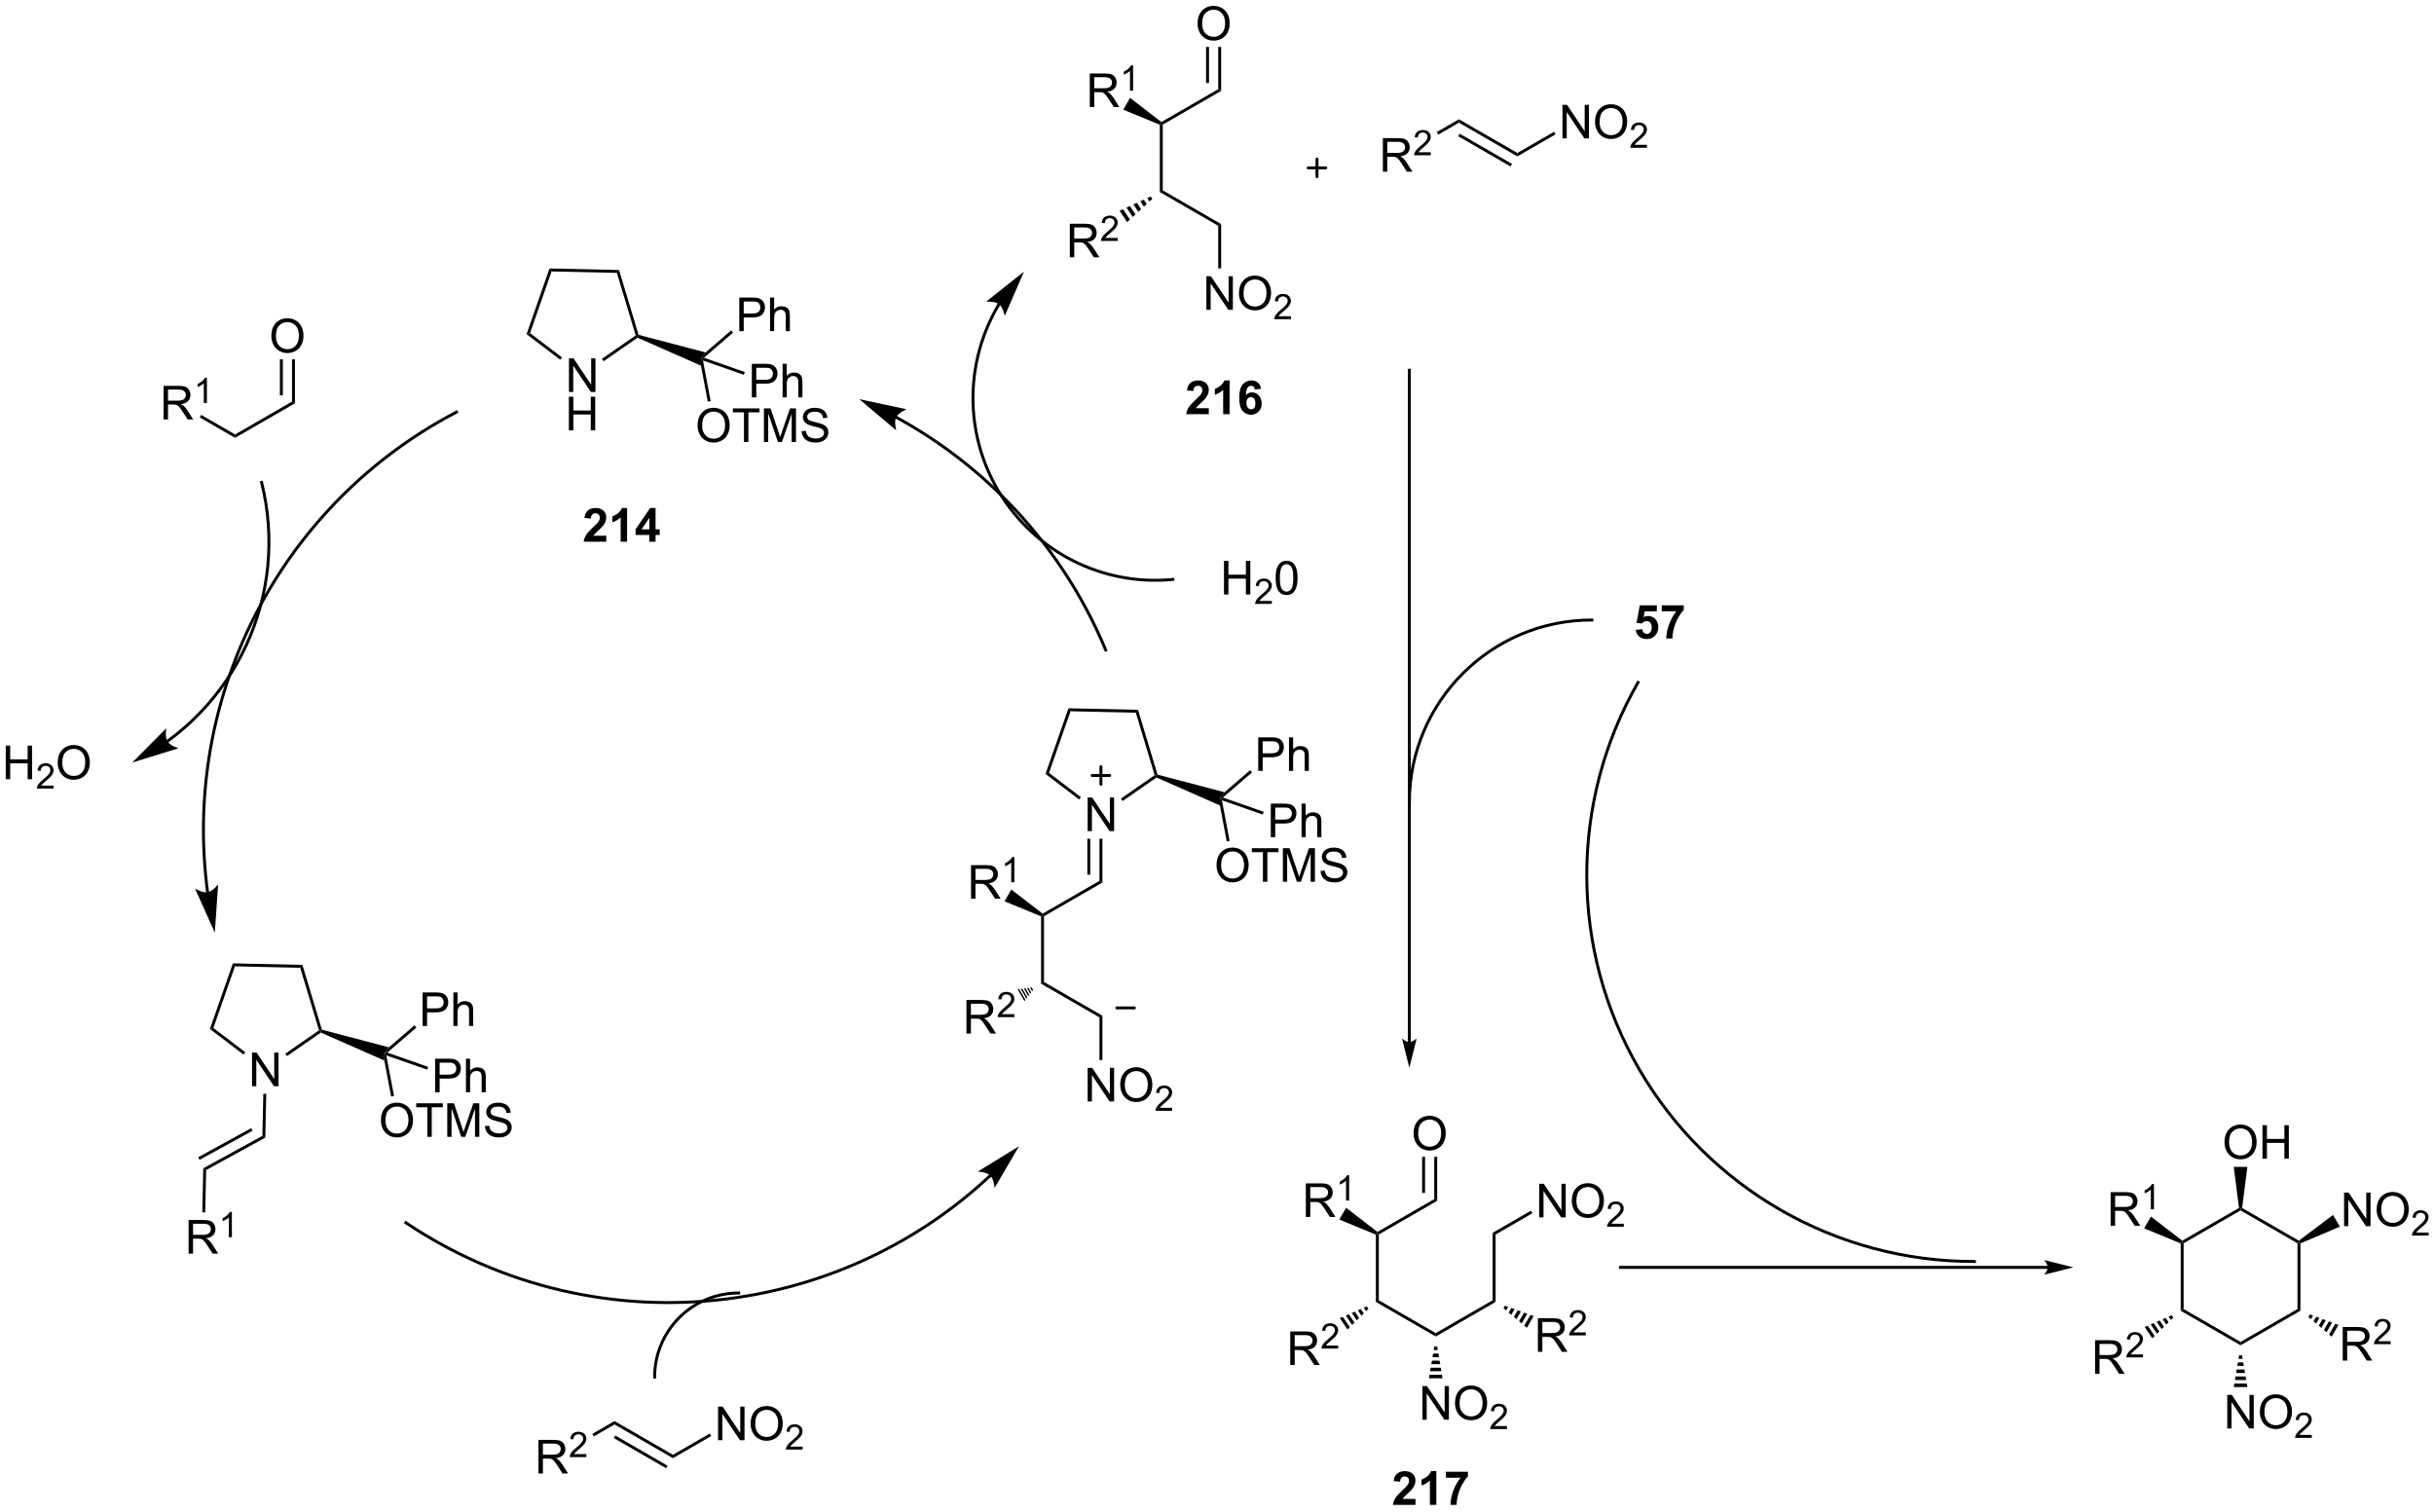<?xml version="1.0" encoding="UTF-8"?>
<!DOCTYPE svg PUBLIC '-//W3C//DTD SVG 1.0//EN'
          'http://www.w3.org/TR/2001/REC-SVG-20010904/DTD/svg10.dtd'>
<svg stroke-dasharray="none" shape-rendering="auto" xmlns="http://www.w3.org/2000/svg" font-family="'Dialog'" text-rendering="auto" width="1024" fill-opacity="1" color-interpolation="auto" color-rendering="auto" preserveAspectRatio="xMidYMid meet" font-size="12px" viewBox="0 0 1024 636" fill="black" xmlns:xlink="http://www.w3.org/1999/xlink" stroke="black" image-rendering="auto" stroke-miterlimit="10" stroke-linecap="square" stroke-linejoin="miter" font-style="normal" stroke-width="1" height="636" stroke-dashoffset="0" font-weight="normal" stroke-opacity="1"
><!--Generated by the Batik Graphics2D SVG Generator--><defs id="genericDefs"
  /><g
  ><defs id="defs1"
    ><clipPath clipPathUnits="userSpaceOnUse" id="clipPath1"
      ><path d="M1.305 1.611 L428.296 1.611 L428.296 266.547 L1.305 266.547 L1.305 1.611 Z"
      /></clipPath
      ><clipPath clipPathUnits="userSpaceOnUse" id="clipPath2"
      ><path d="M93.043 328.403 L93.043 585.972 L508.162 585.972 L508.162 328.403 Z"
      /></clipPath
    ></defs
    ><g transform="scale(2.398,2.398) translate(-1.305,-1.611) matrix(1.029,0,0,1.029,-94.4,-336.184)"
    ><path d="M190.016 395.103 L190.016 389.377 L190.794 389.377 L193.802 393.872 L193.802 389.377 L194.529 389.377 L194.529 395.103 L193.75 395.103 L190.742 390.603 L190.742 395.103 L190.016 395.103 Z" stroke="none" clip-path="url(#clipPath2)"
    /></g
    ><g transform="matrix(2.467,0,0,2.467,-229.516,-810.092)"
    ><path d="M190.047 401.753 L190.047 396.027 L190.805 396.027 L190.805 398.378 L193.781 398.378 L193.781 396.027 L194.539 396.027 L194.539 401.753 L193.781 401.753 L193.781 399.053 L190.805 399.053 L190.805 401.753 L190.047 401.753 Z" stroke="none" clip-path="url(#clipPath2)"
    /></g
    ><g transform="matrix(2.467,0,0,2.467,-229.516,-810.092)"
    ><path d="M186.747 374.155 L187.099 374.663 L183.425 385.176 L182.833 385.354 Z" stroke="none" clip-path="url(#clipPath2)"
    /></g
    ><g transform="matrix(2.467,0,0,2.467,-229.516,-810.092)"
    ><path d="M182.833 385.354 L183.425 385.176 L188.867 389.317 L188.565 389.715 Z" stroke="none" clip-path="url(#clipPath2)"
    /></g
    ><g transform="matrix(2.467,0,0,2.467,-229.516,-810.092)"
    ><path d="M195.974 389.972 L195.689 389.561 L201.44 385.573 L201.732 385.675 L201.76 385.96 Z" stroke="none" clip-path="url(#clipPath2)"
    /></g
    ><g transform="matrix(2.467,0,0,2.467,-229.516,-810.092)"
    ><path d="M201.931 385.47 L201.732 385.675 L201.44 385.573 L198.233 374.909 L198.607 374.417 Z" stroke="none" clip-path="url(#clipPath2)"
    /></g
    ><g transform="matrix(2.467,0,0,2.467,-229.516,-810.092)"
    ><path d="M198.607 374.417 L198.233 374.909 L187.099 374.663 L186.747 374.155 Z" stroke="none" clip-path="url(#clipPath2)"
    /></g
    ><g transform="matrix(2.467,0,0,2.467,-229.516,-810.092)"
    ><path d="M201.76 385.96 L201.732 385.675 L201.931 385.47 L213.358 388.476 L212.588 389.469 L212.572 390.726 Z" stroke="none" clip-path="url(#clipPath2)"
    /></g
    ><g transform="matrix(2.467,0,0,2.467,-229.516,-810.092)"
    ><path d="M219.106 384.839 L219.106 379.113 L221.268 379.113 Q221.838 379.113 222.137 379.167 Q222.559 379.238 222.843 379.435 Q223.13 379.631 223.304 379.988 Q223.479 380.342 223.479 380.769 Q223.479 381.498 223.012 382.006 Q222.549 382.511 221.333 382.511 L219.864 382.511 L219.864 384.839 L219.106 384.839 ZM219.864 381.834 L221.346 381.834 Q222.08 381.834 222.387 381.56 Q222.697 381.287 222.697 380.792 Q222.697 380.433 222.515 380.178 Q222.333 379.92 222.036 379.839 Q221.846 379.787 221.33 379.787 L219.864 379.787 L219.864 381.834 ZM224.354 384.839 L224.354 379.113 L225.057 379.113 L225.057 381.167 Q225.549 380.597 226.299 380.597 Q226.76 380.597 227.099 380.779 Q227.44 380.959 227.585 381.279 Q227.731 381.599 227.731 382.209 L227.731 384.839 L227.028 384.839 L227.028 382.209 Q227.028 381.683 226.799 381.443 Q226.572 381.201 226.153 381.201 Q225.841 381.201 225.565 381.365 Q225.291 381.527 225.174 381.805 Q225.057 382.081 225.057 382.568 L225.057 384.839 L224.354 384.839 Z" stroke="none" clip-path="url(#clipPath2)"
    /></g
    ><g transform="matrix(2.467,0,0,2.467,-229.516,-810.092)"
    ><path d="M213.079 389.376 L212.588 389.469 L213.358 388.476 L217.72 384.719 L218.046 385.098 Z" stroke="none" clip-path="url(#clipPath2)"
    /></g
    ><g transform="matrix(2.467,0,0,2.467,-229.516,-810.092)"
    ><path d="M211.994 400.954 Q211.994 399.526 212.759 398.722 Q213.525 397.914 214.736 397.914 Q215.528 397.914 216.163 398.295 Q216.801 398.672 217.134 399.349 Q217.47 400.026 217.47 400.886 Q217.47 401.758 217.119 402.446 Q216.767 403.133 216.121 403.487 Q215.478 403.842 214.731 403.842 Q213.923 403.842 213.285 403.451 Q212.65 403.058 212.322 402.383 Q211.994 401.706 211.994 400.954 ZM212.775 400.964 Q212.775 402 213.33 402.597 Q213.887 403.19 214.728 403.19 Q215.582 403.19 216.134 402.589 Q216.689 401.987 216.689 400.883 Q216.689 400.183 216.452 399.662 Q216.215 399.141 215.759 398.855 Q215.306 398.565 214.738 398.565 Q213.934 398.565 213.353 399.12 Q212.775 399.672 212.775 400.964 ZM219.904 403.743 L219.904 398.69 L218.016 398.69 L218.016 398.016 L222.555 398.016 L222.555 398.69 L220.662 398.69 L220.662 403.743 L219.904 403.743 ZM223.309 403.743 L223.309 398.016 L224.449 398.016 L225.806 402.071 Q225.994 402.636 226.08 402.917 Q226.176 402.605 226.384 402 L227.754 398.016 L228.775 398.016 L228.775 403.743 L228.043 403.743 L228.043 398.948 L226.379 403.743 L225.697 403.743 L224.041 398.868 L224.041 403.743 L223.309 403.743 ZM229.738 401.901 L230.455 401.839 Q230.504 402.269 230.689 402.545 Q230.876 402.821 231.267 402.99 Q231.658 403.159 232.145 403.159 Q232.58 403.159 232.91 403.032 Q233.244 402.901 233.405 402.678 Q233.567 402.454 233.567 402.188 Q233.567 401.917 233.41 401.717 Q233.254 401.516 232.895 401.378 Q232.666 401.289 231.876 401.099 Q231.088 400.909 230.77 400.743 Q230.361 400.526 230.158 400.209 Q229.957 399.891 229.957 399.495 Q229.957 399.063 230.202 398.685 Q230.449 398.308 230.921 398.112 Q231.395 397.917 231.973 397.917 Q232.611 397.917 233.095 398.123 Q233.582 398.329 233.843 398.727 Q234.106 399.125 234.126 399.628 L233.4 399.683 Q233.34 399.141 233.001 398.865 Q232.666 398.586 232.004 398.586 Q231.317 398.586 231.001 398.839 Q230.689 399.089 230.689 399.446 Q230.689 399.753 230.91 399.954 Q231.129 400.151 232.054 400.362 Q232.978 400.571 233.322 400.727 Q233.822 400.956 234.059 401.31 Q234.298 401.664 234.298 402.125 Q234.298 402.581 234.035 402.987 Q233.775 403.391 233.283 403.618 Q232.793 403.842 232.181 403.842 Q231.403 403.842 230.876 403.615 Q230.353 403.386 230.054 402.933 Q229.754 402.477 229.738 401.901 Z" stroke="none" clip-path="url(#clipPath2)"
    /></g
    ><g transform="matrix(2.467,0,0,2.467,-229.516,-810.092)"
    ><path d="M212.572 390.726 L212.588 389.469 L212.914 389.848 L214.227 396.77 L213.736 396.863 Z" stroke="none" clip-path="url(#clipPath2)"
    /></g
    ><g transform="matrix(2.467,0,0,2.467,-229.516,-810.092)"
    ><path d="M221.249 396.138 L221.249 390.411 L223.41 390.411 Q223.981 390.411 224.28 390.466 Q224.702 390.536 224.986 390.734 Q225.272 390.929 225.447 391.286 Q225.621 391.64 225.621 392.067 Q225.621 392.797 225.155 393.304 Q224.692 393.81 223.475 393.81 L222.007 393.81 L222.007 396.138 L221.249 396.138 ZM222.007 393.133 L223.488 393.133 Q224.223 393.133 224.53 392.859 Q224.84 392.586 224.84 392.091 Q224.84 391.731 224.658 391.476 Q224.475 391.219 224.179 391.138 Q223.988 391.086 223.473 391.086 L222.007 391.086 L222.007 393.133 ZM226.496 396.138 L226.496 390.411 L227.199 390.411 L227.199 392.466 Q227.692 391.896 228.442 391.896 Q228.903 391.896 229.241 392.078 Q229.582 392.258 229.728 392.578 Q229.874 392.898 229.874 393.508 L229.874 396.138 L229.171 396.138 L229.171 393.508 Q229.171 392.981 228.942 392.742 Q228.715 392.5 228.296 392.5 Q227.983 392.5 227.707 392.664 Q227.434 392.825 227.317 393.104 Q227.199 393.38 227.199 393.867 L227.199 396.138 L226.496 396.138 Z" stroke="none" clip-path="url(#clipPath2)"
    /></g
    ><g transform="matrix(2.467,0,0,2.467,-229.516,-810.092)"
    ><path d="M212.914 389.848 L212.588 389.469 L213.079 389.376 L220.039 391.808 L219.874 392.28 Z" stroke="none" clip-path="url(#clipPath2)"
    /></g
    ><g transform="matrix(2.467,0,0,2.467,-229.516,-810.092)"
    ><path d="M263.193 380.1 L263.193 380.101 L263.19 380.106 L263.184 380.115 C263.178 380.126 263.172 380.136 263.165 380.147 C263.14 380.19 263.114 380.232 263.089 380.275 C262.683 380.96 262.304 381.657 261.954 382.367 C260.552 385.203 259.595 388.223 259.101 391.317 C258.113 397.505 258.979 403.988 261.834 409.892 C264.689 415.797 269.234 420.5 274.697 423.569 C280.161 426.637 286.543 428.069 293.071 427.434 L293.32 427.41 L293.271 426.913 L293.022 426.937 C286.597 427.562 280.317 426.151 274.942 423.133 C269.567 420.115 265.095 415.487 262.284 409.674 C259.473 403.862 258.623 397.483 259.595 391.395 C260.081 388.351 261.022 385.38 262.402 382.588 C262.747 381.89 263.12 381.204 263.519 380.53 C263.544 380.488 263.569 380.446 263.594 380.404 C263.6 380.394 263.607 380.383 263.613 380.373 L263.618 380.364 L263.619 380.363 L263.617 380.365 L263.75 380.153 L263.326 379.888 L263.193 380.1 ZM267.66 374.688 L261.203 379.817 C261.203 379.817 262.705 379.709 263.399 380.241 C264.093 380.774 264.377 382.252 264.377 382.252 Z" stroke="none" clip-path="url(#clipPath2)"
    /></g
    ><g transform="matrix(2.467,0,0,2.467,-229.516,-810.092)"
    ><path d="M278.516 470.103 L278.516 464.377 L279.295 464.377 L282.302 468.872 L282.302 464.377 L283.029 464.377 L283.029 470.103 L282.25 470.103 L279.242 465.603 L279.242 470.103 L278.516 470.103 Z" stroke="none" clip-path="url(#clipPath2)"
    /></g
    ><g transform="matrix(2.467,0,0,2.467,-229.516,-810.092)"
    ><path d="M275.247 449.155 L275.599 449.663 L271.925 460.176 L271.333 460.354 Z" stroke="none" clip-path="url(#clipPath2)"
    /></g
    ><g transform="matrix(2.467,0,0,2.467,-229.516,-810.092)"
    ><path d="M271.333 460.354 L271.925 460.176 L277.367 464.317 L277.065 464.715 Z" stroke="none" clip-path="url(#clipPath2)"
    /></g
    ><g transform="matrix(2.467,0,0,2.467,-229.516,-810.092)"
    ><path d="M284.474 464.972 L284.189 464.561 L289.94 460.573 L290.232 460.675 L290.26 460.96 Z" stroke="none" clip-path="url(#clipPath2)"
    /></g
    ><g transform="matrix(2.467,0,0,2.467,-229.516,-810.092)"
    ><path d="M290.431 460.47 L290.232 460.675 L289.94 460.573 L286.733 449.909 L287.107 449.417 Z" stroke="none" clip-path="url(#clipPath2)"
    /></g
    ><g transform="matrix(2.467,0,0,2.467,-229.516,-810.092)"
    ><path d="M287.107 449.417 L286.733 449.909 L275.599 449.663 L275.247 449.155 Z" stroke="none" clip-path="url(#clipPath2)"
    /></g
    ><g transform="matrix(2.467,0,0,2.467,-229.516,-810.092)"
    ><path d="M290.26 460.96 L290.232 460.675 L290.431 460.47 L301.858 463.476 L301.088 464.469 L301.072 465.726 Z" stroke="none" clip-path="url(#clipPath2)"
    /></g
    ><g transform="matrix(2.467,0,0,2.467,-229.516,-810.092)"
    ><path d="M307.606 459.839 L307.606 454.113 L309.768 454.113 Q310.338 454.113 310.637 454.167 Q311.059 454.238 311.343 454.435 Q311.63 454.631 311.804 454.988 Q311.979 455.342 311.979 455.769 Q311.979 456.498 311.512 457.006 Q311.049 457.511 309.833 457.511 L308.364 457.511 L308.364 459.839 L307.606 459.839 ZM308.364 456.834 L309.846 456.834 Q310.58 456.834 310.887 456.56 Q311.197 456.287 311.197 455.792 Q311.197 455.433 311.015 455.178 Q310.833 454.92 310.536 454.839 Q310.346 454.787 309.83 454.787 L308.364 454.787 L308.364 456.834 ZM312.854 459.839 L312.854 454.113 L313.557 454.113 L313.557 456.167 Q314.049 455.597 314.799 455.597 Q315.26 455.597 315.599 455.779 Q315.94 455.959 316.085 456.279 Q316.231 456.599 316.231 457.209 L316.231 459.839 L315.528 459.839 L315.528 457.209 Q315.528 456.683 315.299 456.443 Q315.072 456.201 314.653 456.201 Q314.341 456.201 314.065 456.365 Q313.791 456.527 313.674 456.805 Q313.557 457.081 313.557 457.568 L313.557 459.839 L312.854 459.839 Z" stroke="none" clip-path="url(#clipPath2)"
    /></g
    ><g transform="matrix(2.467,0,0,2.467,-229.516,-810.092)"
    ><path d="M301.579 464.376 L301.088 464.469 L301.858 463.476 L306.22 459.719 L306.546 460.098 Z" stroke="none" clip-path="url(#clipPath2)"
    /></g
    ><g transform="matrix(2.467,0,0,2.467,-229.516,-810.092)"
    ><path d="M300.494 475.954 Q300.494 474.526 301.259 473.722 Q302.025 472.914 303.236 472.914 Q304.028 472.914 304.663 473.295 Q305.301 473.672 305.634 474.349 Q305.97 475.026 305.97 475.886 Q305.97 476.758 305.619 477.446 Q305.267 478.133 304.621 478.487 Q303.978 478.842 303.231 478.842 Q302.423 478.842 301.785 478.451 Q301.15 478.058 300.822 477.383 Q300.494 476.706 300.494 475.954 ZM301.275 475.964 Q301.275 477 301.83 477.597 Q302.387 478.19 303.228 478.19 Q304.082 478.19 304.634 477.589 Q305.189 476.987 305.189 475.883 Q305.189 475.183 304.952 474.662 Q304.715 474.141 304.259 473.855 Q303.806 473.565 303.238 473.565 Q302.434 473.565 301.853 474.12 Q301.275 474.672 301.275 475.964 ZM308.404 478.743 L308.404 473.69 L306.516 473.69 L306.516 473.016 L311.055 473.016 L311.055 473.69 L309.162 473.69 L309.162 478.743 L308.404 478.743 ZM311.809 478.743 L311.809 473.016 L312.95 473.016 L314.306 477.071 Q314.494 477.636 314.58 477.917 Q314.676 477.605 314.884 477 L316.254 473.016 L317.275 473.016 L317.275 478.743 L316.543 478.743 L316.543 473.948 L314.879 478.743 L314.197 478.743 L312.541 473.868 L312.541 478.743 L311.809 478.743 ZM318.238 476.901 L318.955 476.839 Q319.004 477.269 319.189 477.545 Q319.377 477.821 319.767 477.99 Q320.158 478.159 320.645 478.159 Q321.08 478.159 321.41 478.032 Q321.744 477.901 321.905 477.678 Q322.067 477.454 322.067 477.188 Q322.067 476.917 321.91 476.717 Q321.754 476.516 321.395 476.378 Q321.166 476.289 320.377 476.099 Q319.587 475.909 319.27 475.743 Q318.861 475.526 318.658 475.209 Q318.457 474.891 318.457 474.495 Q318.457 474.063 318.702 473.685 Q318.95 473.308 319.421 473.112 Q319.895 472.917 320.473 472.917 Q321.111 472.917 321.595 473.123 Q322.082 473.329 322.343 473.727 Q322.606 474.125 322.627 474.628 L321.9 474.683 Q321.84 474.141 321.502 473.865 Q321.166 473.586 320.504 473.586 Q319.817 473.586 319.502 473.839 Q319.189 474.089 319.189 474.446 Q319.189 474.753 319.41 474.954 Q319.629 475.151 320.554 475.362 Q321.478 475.571 321.822 475.727 Q322.322 475.956 322.559 476.31 Q322.798 476.664 322.798 477.125 Q322.798 477.581 322.535 477.987 Q322.275 478.391 321.783 478.618 Q321.293 478.842 320.681 478.842 Q319.903 478.842 319.377 478.615 Q318.853 478.386 318.554 477.933 Q318.254 477.477 318.238 476.901 Z" stroke="none" clip-path="url(#clipPath2)"
    /></g
    ><g transform="matrix(2.467,0,0,2.467,-229.516,-810.092)"
    ><path d="M301.072 465.726 L301.088 464.469 L301.414 464.848 L302.727 471.77 L302.236 471.863 Z" stroke="none" clip-path="url(#clipPath2)"
    /></g
    ><g transform="matrix(2.467,0,0,2.467,-229.516,-810.092)"
    ><path d="M309.749 471.138 L309.749 465.411 L311.91 465.411 Q312.481 465.411 312.78 465.466 Q313.202 465.536 313.486 465.734 Q313.772 465.929 313.947 466.286 Q314.121 466.64 314.121 467.067 Q314.121 467.797 313.655 468.304 Q313.192 468.81 311.976 468.81 L310.507 468.81 L310.507 471.138 L309.749 471.138 ZM310.507 468.133 L311.988 468.133 Q312.723 468.133 313.03 467.859 Q313.34 467.586 313.34 467.091 Q313.34 466.731 313.158 466.476 Q312.976 466.219 312.679 466.138 Q312.488 466.086 311.973 466.086 L310.507 466.086 L310.507 468.133 ZM314.996 471.138 L314.996 465.411 L315.699 465.411 L315.699 467.466 Q316.192 466.896 316.942 466.896 Q317.403 466.896 317.741 467.078 Q318.082 467.258 318.228 467.578 Q318.374 467.898 318.374 468.508 L318.374 471.138 L317.671 471.138 L317.671 468.508 Q317.671 467.981 317.442 467.742 Q317.215 467.5 316.796 467.5 Q316.483 467.5 316.207 467.664 Q315.934 467.825 315.817 468.104 Q315.699 468.38 315.699 468.867 L315.699 471.138 L314.996 471.138 Z" stroke="none" clip-path="url(#clipPath2)"
    /></g
    ><g transform="matrix(2.467,0,0,2.467,-229.516,-810.092)"
    ><path d="M301.414 464.848 L301.088 464.469 L301.579 464.376 L308.539 466.808 L308.374 467.28 Z" stroke="none" clip-path="url(#clipPath2)"
    /></g
    ><g stroke-width="0.5" transform="matrix(2.467,0,0,2.467,-229.516,-810.092)" stroke-linejoin="round" stroke-linecap="round"
    ><path fill="none" d="M279.281 460.62 L282.281 460.62 M280.781 459.12 L280.781 462.12" clip-path="url(#clipPath2)"
    /></g
    ><g transform="matrix(2.467,0,0,2.467,-229.516,-810.092)"
    ><path d="M280.531 471.403 L281.031 471.403 L281.031 478.873 L280.531 478.584 ZM278.462 471.403 L278.462 477.533 L278.962 477.533 L278.962 471.403 Z" stroke="none" clip-path="url(#clipPath2)"
    /></g
    ><g transform="matrix(2.467,0,0,2.467,-229.516,-810.092)"
    ><path d="M280.531 478.584 L281.031 478.873 L271.072 484.623 L270.822 484.478 L270.84 484.179 Z" stroke="none" clip-path="url(#clipPath2)"
    /></g
    ><g transform="matrix(2.467,0,0,2.467,-229.516,-810.092)"
    ><path d="M270.572 484.643 L270.822 484.478 L271.072 484.623 L271.072 495.834 L270.572 496.123 Z" stroke="none" clip-path="url(#clipPath2)"
    /></g
    ><g transform="matrix(2.467,0,0,2.467,-229.516,-810.092)"
    ><path d="M258.63 481.628 L258.63 475.902 L261.169 475.902 Q261.935 475.902 262.333 476.055 Q262.731 476.209 262.968 476.6 Q263.208 476.99 263.208 477.464 Q263.208 478.074 262.812 478.493 Q262.419 478.909 261.593 479.022 Q261.895 479.167 262.052 479.308 Q262.382 479.613 262.679 480.068 L263.677 481.628 L262.724 481.628 L261.966 480.436 Q261.632 479.92 261.416 479.647 Q261.203 479.373 261.033 479.264 Q260.864 479.154 260.687 479.113 Q260.56 479.084 260.265 479.084 L259.388 479.084 L259.388 481.628 L258.63 481.628 ZM259.388 478.428 L261.015 478.428 Q261.536 478.428 261.828 478.321 Q262.122 478.214 262.273 477.977 Q262.427 477.74 262.427 477.464 Q262.427 477.058 262.13 476.798 Q261.836 476.534 261.2 476.534 L259.388 476.534 L259.388 478.428 Z" stroke="none" clip-path="url(#clipPath2)"
    /></g
    ><g transform="matrix(2.467,0,0,2.467,-229.516,-810.092)"
    ><path d="M266.013 478.828 L265.486 478.828 L265.486 475.467 Q265.295 475.649 264.986 475.83 Q264.677 476.012 264.431 476.104 L264.431 475.594 Q264.873 475.385 265.203 475.09 Q265.535 474.793 265.673 474.516 L266.013 474.516 L266.013 478.828 Z" stroke="none" clip-path="url(#clipPath2)"
    /></g
    ><g transform="matrix(2.467,0,0,2.467,-229.516,-810.092)"
    ><path d="M270.84 484.179 L270.822 484.478 L270.572 484.643 L264.337 482.073 L265.497 480.064 Z" stroke="none" clip-path="url(#clipPath2)"
    /></g
    ><g transform="matrix(2.467,0,0,2.467,-229.516,-810.092)"
    ><path d="M257.849 504.628 L257.849 498.902 L260.388 498.902 Q261.153 498.902 261.552 499.055 Q261.95 499.209 262.187 499.6 Q262.427 499.99 262.427 500.464 Q262.427 501.074 262.031 501.493 Q261.638 501.909 260.812 502.022 Q261.114 502.167 261.271 502.308 Q261.601 502.613 261.898 503.068 L262.896 504.628 L261.942 504.628 L261.185 503.436 Q260.851 502.92 260.635 502.647 Q260.421 502.373 260.252 502.264 Q260.083 502.154 259.906 502.113 Q259.778 502.084 259.484 502.084 L258.606 502.084 L258.606 504.628 L257.849 504.628 ZM258.606 501.428 L260.234 501.428 Q260.755 501.428 261.046 501.321 Q261.341 501.214 261.492 500.977 Q261.646 500.74 261.646 500.464 Q261.646 500.058 261.349 499.798 Q261.054 499.534 260.419 499.534 L258.606 499.534 L258.606 501.428 Z" stroke="none" clip-path="url(#clipPath2)"
    /></g
    ><g transform="matrix(2.467,0,0,2.467,-229.516,-810.092)"
    ><path d="M266.017 501.32 L266.017 501.828 L263.177 501.828 Q263.171 501.637 263.24 501.461 Q263.347 501.172 263.586 500.891 Q263.826 500.61 264.277 500.24 Q264.976 499.666 265.222 499.33 Q265.468 498.994 265.468 498.695 Q265.468 498.383 265.244 498.168 Q265.021 497.951 264.66 497.951 Q264.279 497.951 264.05 498.18 Q263.822 498.408 263.82 498.813 L263.277 498.758 Q263.334 498.151 263.697 497.834 Q264.06 497.516 264.671 497.516 Q265.291 497.516 265.65 497.86 Q266.011 498.201 266.011 498.707 Q266.011 498.965 265.906 499.215 Q265.8 499.463 265.554 499.738 Q265.31 500.014 264.742 500.494 Q264.267 500.893 264.132 501.035 Q263.998 501.178 263.91 501.32 L266.017 501.32 Z" stroke="none" clip-path="url(#clipPath2)"
    /></g
    ><g transform="matrix(2.467,0,0,2.467,-229.516,-810.092)"
    ><path d="M269.215 497.195 L269.052 497.406 L268.7 496.798 L268.965 496.762 ZM268.888 497.617 L268.724 497.828 L268.171 496.87 L268.436 496.834 ZM268.561 498.039 L268.397 498.251 L267.642 496.942 L267.907 496.906 ZM268.234 498.462 L268.07 498.673 L267.113 497.014 L267.377 496.978 ZM267.907 498.884 L267.743 499.095 L266.583 497.086 L266.848 497.05 Z" stroke="none" clip-path="url(#clipPath2)"
    /></g
    ><g transform="matrix(2.467,0,0,2.467,-229.516,-810.092)"
    ><path d="M270.572 496.123 L271.072 495.834 L281.031 501.584 L280.531 501.873 Z" stroke="none" clip-path="url(#clipPath2)"
    /></g
    ><g transform="matrix(2.467,0,0,2.467,-229.516,-810.092)"
    ><path d="M278.516 516.203 L278.516 510.477 L279.295 510.477 L282.302 514.971 L282.302 510.477 L283.029 510.477 L283.029 516.203 L282.25 516.203 L279.242 511.703 L279.242 516.203 L278.516 516.203 ZM284.072 513.414 Q284.072 511.987 284.837 511.182 Q285.603 510.375 286.814 510.375 Q287.606 510.375 288.241 510.755 Q288.879 511.133 289.212 511.81 Q289.548 512.487 289.548 513.346 Q289.548 514.219 289.197 514.906 Q288.845 515.594 288.2 515.948 Q287.556 516.302 286.809 516.302 Q286.002 516.302 285.363 515.912 Q284.728 515.518 284.4 514.844 Q284.072 514.167 284.072 513.414 ZM284.853 513.425 Q284.853 514.461 285.408 515.057 Q285.965 515.651 286.806 515.651 Q287.66 515.651 288.212 515.05 Q288.767 514.448 288.767 513.344 Q288.767 512.643 288.53 512.122 Q288.293 511.602 287.837 511.315 Q287.384 511.026 286.817 511.026 Q286.012 511.026 285.431 511.581 Q284.853 512.133 284.853 513.425 Z" stroke="none" clip-path="url(#clipPath2)"
    /></g
    ><g transform="matrix(2.467,0,0,2.467,-229.516,-810.092)"
    ><path d="M292.928 517.295 L292.928 517.803 L290.088 517.803 Q290.082 517.612 290.151 517.436 Q290.258 517.147 290.496 516.866 Q290.737 516.585 291.188 516.215 Q291.887 515.641 292.133 515.305 Q292.379 514.969 292.379 514.67 Q292.379 514.358 292.154 514.143 Q291.932 513.926 291.571 513.926 Q291.19 513.926 290.961 514.155 Q290.733 514.383 290.731 514.788 L290.188 514.733 Q290.244 514.125 290.608 513.809 Q290.971 513.491 291.582 513.491 Q292.201 513.491 292.561 513.835 Q292.922 514.176 292.922 514.682 Q292.922 514.94 292.817 515.19 Q292.711 515.438 292.465 515.713 Q292.221 515.989 291.653 516.469 Q291.178 516.868 291.043 517.01 Q290.908 517.153 290.821 517.295 L292.928 517.295 Z" stroke="none" clip-path="url(#clipPath2)"
    /></g
    ><g transform="matrix(2.467,0,0,2.467,-229.516,-810.092)"
    ><path d="M280.531 501.873 L281.031 501.584 L281.031 509.143 L280.531 509.143 Z" stroke="none" clip-path="url(#clipPath2)"
    /></g
    ><g stroke-width="0.5" transform="matrix(2.467,0,0,2.467,-229.516,-810.092)" stroke-linejoin="round" stroke-linecap="round"
    ><path fill="none" d="M283.49 500.253 L286.49 500.253" clip-path="url(#clipPath2)"
    /></g
    ><g transform="matrix(2.467,0,0,2.467,-229.516,-810.092)"
    ><path d="M184.861 579.65 L184.861 573.923 L187.4 573.923 Q188.165 573.923 188.564 574.077 Q188.962 574.231 189.199 574.621 Q189.439 575.012 189.439 575.486 Q189.439 576.095 189.043 576.515 Q188.65 576.931 187.824 577.043 Q188.126 577.189 188.283 577.33 Q188.613 577.634 188.91 578.09 L189.908 579.65 L188.954 579.65 L188.197 578.457 Q187.863 577.942 187.647 577.668 Q187.434 577.395 187.264 577.285 Q187.095 577.176 186.918 577.134 Q186.79 577.106 186.496 577.106 L185.619 577.106 L185.619 579.65 L184.861 579.65 ZM185.619 576.449 L187.246 576.449 Q187.767 576.449 188.059 576.343 Q188.353 576.236 188.504 575.999 Q188.658 575.762 188.658 575.486 Q188.658 575.08 188.361 574.819 Q188.066 574.556 187.431 574.556 L185.619 574.556 L185.619 576.449 Z" stroke="none" clip-path="url(#clipPath2)"
    /></g
    ><g transform="matrix(2.467,0,0,2.467,-229.516,-810.092)"
    ><path d="M193.029 576.342 L193.029 576.85 L190.189 576.85 Q190.184 576.659 190.252 576.483 Q190.359 576.194 190.598 575.913 Q190.838 575.631 191.289 575.262 Q191.988 574.688 192.234 574.352 Q192.481 574.016 192.481 573.717 Q192.481 573.405 192.256 573.19 Q192.033 572.973 191.672 572.973 Q191.291 572.973 191.062 573.202 Q190.834 573.43 190.832 573.834 L190.289 573.78 Q190.346 573.172 190.709 572.856 Q191.072 572.538 191.684 572.538 Q192.303 572.538 192.662 572.881 Q193.023 573.223 193.023 573.729 Q193.023 573.987 192.918 574.237 Q192.812 574.485 192.566 574.76 Q192.322 575.035 191.754 575.516 Q191.279 575.914 191.144 576.057 Q191.01 576.2 190.922 576.342 L193.029 576.342 Z" stroke="none" clip-path="url(#clipPath2)"
    /></g
    ><g transform="matrix(2.467,0,0,2.467,-229.516,-810.092)"
    ><path d="M194.3 573.329 L194.05 572.896 L197.834 570.711 L197.834 571.289 Z" stroke="none" clip-path="url(#clipPath2)"
    /></g
    ><g transform="matrix(2.467,0,0,2.467,-229.516,-810.092)"
    ><path d="M197.834 571.289 L197.834 570.711 L207.794 576.461 L207.794 577.039 ZM197.709 573.607 L206.634 578.759 L206.884 578.326 L197.959 573.174 Z" stroke="none" clip-path="url(#clipPath2)"
    /></g
    ><g transform="matrix(2.467,0,0,2.467,-229.516,-810.092)"
    ><path d="M215.487 573.975 L215.487 568.248 L216.266 568.248 L219.274 572.743 L219.274 568.248 L220 568.248 L220 573.975 L219.222 573.975 L216.214 569.475 L216.214 573.975 L215.487 573.975 ZM221.043 571.186 Q221.043 569.759 221.809 568.954 Q222.575 568.147 223.785 568.147 Q224.577 568.147 225.213 568.527 Q225.851 568.905 226.184 569.582 Q226.52 570.259 226.52 571.118 Q226.52 571.991 226.168 572.678 Q225.817 573.366 225.171 573.72 Q224.528 574.074 223.78 574.074 Q222.973 574.074 222.335 573.683 Q221.7 573.29 221.371 572.616 Q221.043 571.938 221.043 571.186 ZM221.825 571.196 Q221.825 572.233 222.379 572.829 Q222.936 573.423 223.778 573.423 Q224.632 573.423 225.184 572.821 Q225.739 572.22 225.739 571.116 Q225.739 570.415 225.502 569.894 Q225.265 569.373 224.809 569.087 Q224.356 568.798 223.788 568.798 Q222.983 568.798 222.403 569.353 Q221.825 569.905 221.825 571.196 Z" stroke="none" clip-path="url(#clipPath2)"
    /></g
    ><g transform="matrix(2.467,0,0,2.467,-229.516,-810.092)"
    ><path d="M229.899 575.067 L229.899 575.575 L227.06 575.575 Q227.054 575.384 227.122 575.208 Q227.23 574.919 227.468 574.638 Q227.708 574.356 228.159 573.987 Q228.858 573.413 229.105 573.077 Q229.351 572.741 229.351 572.442 Q229.351 572.13 229.126 571.915 Q228.903 571.698 228.542 571.698 Q228.161 571.698 227.933 571.927 Q227.704 572.155 227.702 572.559 L227.159 572.505 Q227.216 571.897 227.579 571.581 Q227.942 571.263 228.554 571.263 Q229.173 571.263 229.532 571.606 Q229.893 571.948 229.893 572.454 Q229.893 572.712 229.788 572.962 Q229.683 573.21 229.436 573.485 Q229.192 573.761 228.624 574.241 Q228.149 574.639 228.015 574.782 Q227.88 574.925 227.792 575.067 L229.899 575.067 Z" stroke="none" clip-path="url(#clipPath2)"
    /></g
    ><g transform="matrix(2.467,0,0,2.467,-229.516,-810.092)"
    ><path d="M207.794 577.039 L207.794 576.461 L214.062 572.842 L214.312 573.275 Z" stroke="none" clip-path="url(#clipPath2)"
    /></g
    ><g transform="matrix(2.467,0,0,2.467,-229.516,-810.092)"
    ><path d="M136.016 513.603 L136.016 507.877 L136.794 507.877 L139.802 512.371 L139.802 507.877 L140.529 507.877 L140.529 513.603 L139.75 513.603 L136.742 509.103 L136.742 513.603 L136.016 513.603 Z" stroke="none" clip-path="url(#clipPath2)"
    /></g
    ><g transform="matrix(2.467,0,0,2.467,-229.516,-810.092)"
    ><path d="M132.747 492.655 L133.099 493.163 L129.425 503.676 L128.833 503.854 Z" stroke="none" clip-path="url(#clipPath2)"
    /></g
    ><g transform="matrix(2.467,0,0,2.467,-229.516,-810.092)"
    ><path d="M128.833 503.854 L129.425 503.676 L134.867 507.817 L134.565 508.215 Z" stroke="none" clip-path="url(#clipPath2)"
    /></g
    ><g transform="matrix(2.467,0,0,2.467,-229.516,-810.092)"
    ><path d="M141.974 508.472 L141.689 508.061 L147.44 504.073 L147.732 504.175 L147.76 504.46 Z" stroke="none" clip-path="url(#clipPath2)"
    /></g
    ><g transform="matrix(2.467,0,0,2.467,-229.516,-810.092)"
    ><path d="M147.931 503.97 L147.732 504.175 L147.44 504.073 L144.233 493.409 L144.607 492.917 Z" stroke="none" clip-path="url(#clipPath2)"
    /></g
    ><g transform="matrix(2.467,0,0,2.467,-229.516,-810.092)"
    ><path d="M144.607 492.917 L144.233 493.409 L133.099 493.163 L132.747 492.655 Z" stroke="none" clip-path="url(#clipPath2)"
    /></g
    ><g transform="matrix(2.467,0,0,2.467,-229.516,-810.092)"
    ><path d="M147.76 504.46 L147.732 504.175 L147.931 503.97 L159.358 506.976 L158.588 507.969 L158.572 509.226 Z" stroke="none" clip-path="url(#clipPath2)"
    /></g
    ><g transform="matrix(2.467,0,0,2.467,-229.516,-810.092)"
    ><path d="M165.106 503.339 L165.106 497.613 L167.268 497.613 Q167.838 497.613 168.137 497.667 Q168.559 497.738 168.843 497.935 Q169.13 498.131 169.304 498.488 Q169.479 498.842 169.479 499.269 Q169.479 499.998 169.012 500.506 Q168.549 501.011 167.333 501.011 L165.864 501.011 L165.864 503.339 L165.106 503.339 ZM165.864 500.334 L167.346 500.334 Q168.08 500.334 168.387 500.06 Q168.697 499.787 168.697 499.292 Q168.697 498.933 168.515 498.678 Q168.333 498.42 168.036 498.339 Q167.846 498.287 167.33 498.287 L165.864 498.287 L165.864 500.334 ZM170.354 503.339 L170.354 497.613 L171.057 497.613 L171.057 499.667 Q171.549 499.097 172.299 499.097 Q172.76 499.097 173.099 499.279 Q173.44 499.459 173.585 499.779 Q173.731 500.099 173.731 500.709 L173.731 503.339 L173.028 503.339 L173.028 500.709 Q173.028 500.183 172.799 499.943 Q172.572 499.701 172.153 499.701 Q171.841 499.701 171.565 499.865 Q171.291 500.027 171.174 500.305 Q171.057 500.581 171.057 501.068 L171.057 503.339 L170.354 503.339 Z" stroke="none" clip-path="url(#clipPath2)"
    /></g
    ><g transform="matrix(2.467,0,0,2.467,-229.516,-810.092)"
    ><path d="M159.079 507.876 L158.588 507.969 L159.358 506.976 L163.72 503.219 L164.046 503.598 Z" stroke="none" clip-path="url(#clipPath2)"
    /></g
    ><g transform="matrix(2.467,0,0,2.467,-229.516,-810.092)"
    ><path d="M157.994 519.454 Q157.994 518.027 158.759 517.222 Q159.525 516.415 160.736 516.415 Q161.528 516.415 162.163 516.795 Q162.801 517.172 163.134 517.849 Q163.47 518.527 163.47 519.386 Q163.47 520.258 163.119 520.946 Q162.767 521.633 162.121 521.987 Q161.478 522.342 160.731 522.342 Q159.923 522.342 159.285 521.951 Q158.65 521.558 158.322 520.883 Q157.994 520.206 157.994 519.454 ZM158.775 519.464 Q158.775 520.5 159.33 521.097 Q159.887 521.691 160.728 521.691 Q161.582 521.691 162.134 521.089 Q162.689 520.487 162.689 519.383 Q162.689 518.683 162.452 518.162 Q162.215 517.641 161.759 517.355 Q161.306 517.066 160.738 517.066 Q159.934 517.066 159.353 517.62 Q158.775 518.172 158.775 519.464 ZM165.904 522.243 L165.904 517.191 L164.016 517.191 L164.016 516.516 L168.555 516.516 L168.555 517.191 L166.662 517.191 L166.662 522.243 L165.904 522.243 ZM169.309 522.243 L169.309 516.516 L170.449 516.516 L171.806 520.571 Q171.994 521.136 172.08 521.417 Q172.176 521.105 172.384 520.5 L173.754 516.516 L174.775 516.516 L174.775 522.243 L174.043 522.243 L174.043 517.448 L172.379 522.243 L171.697 522.243 L170.041 517.368 L170.041 522.243 L169.309 522.243 ZM175.738 520.402 L176.455 520.339 Q176.504 520.769 176.689 521.045 Q176.876 521.321 177.267 521.49 Q177.658 521.659 178.145 521.659 Q178.58 521.659 178.91 521.532 Q179.244 521.402 179.405 521.178 Q179.567 520.954 179.567 520.688 Q179.567 520.417 179.41 520.217 Q179.254 520.016 178.895 519.878 Q178.666 519.79 177.876 519.599 Q177.088 519.409 176.77 519.243 Q176.361 519.027 176.158 518.709 Q175.957 518.391 175.957 517.995 Q175.957 517.563 176.202 517.185 Q176.449 516.808 176.921 516.612 Q177.395 516.417 177.973 516.417 Q178.611 516.417 179.095 516.623 Q179.582 516.829 179.843 517.227 Q180.106 517.625 180.126 518.128 L179.4 518.183 Q179.34 517.641 179.001 517.365 Q178.666 517.086 178.004 517.086 Q177.317 517.086 177.001 517.339 Q176.689 517.589 176.689 517.946 Q176.689 518.253 176.91 518.454 Q177.129 518.652 178.054 518.862 Q178.978 519.071 179.322 519.227 Q179.822 519.456 180.059 519.81 Q180.298 520.165 180.298 520.625 Q180.298 521.081 180.035 521.487 Q179.775 521.891 179.283 522.118 Q178.793 522.342 178.181 522.342 Q177.403 522.342 176.876 522.115 Q176.353 521.886 176.054 521.433 Q175.754 520.977 175.738 520.402 Z" stroke="none" clip-path="url(#clipPath2)"
    /></g
    ><g transform="matrix(2.467,0,0,2.467,-229.516,-810.092)"
    ><path d="M158.572 509.226 L158.588 507.969 L158.914 508.348 L160.227 515.27 L159.736 515.363 Z" stroke="none" clip-path="url(#clipPath2)"
    /></g
    ><g transform="matrix(2.467,0,0,2.467,-229.516,-810.092)"
    ><path d="M167.249 514.638 L167.249 508.911 L169.41 508.911 Q169.981 508.911 170.28 508.966 Q170.702 509.036 170.986 509.234 Q171.272 509.43 171.447 509.786 Q171.621 510.14 171.621 510.567 Q171.621 511.297 171.155 511.805 Q170.692 512.31 169.475 512.31 L168.007 512.31 L168.007 514.638 L167.249 514.638 ZM168.007 511.633 L169.488 511.633 Q170.223 511.633 170.53 511.359 Q170.84 511.086 170.84 510.591 Q170.84 510.232 170.658 509.976 Q170.475 509.719 170.179 509.638 Q169.988 509.586 169.473 509.586 L168.007 509.586 L168.007 511.633 ZM172.496 514.638 L172.496 508.911 L173.199 508.911 L173.199 510.966 Q173.692 510.396 174.442 510.396 Q174.903 510.396 175.241 510.578 Q175.582 510.758 175.728 511.078 Q175.874 511.398 175.874 512.008 L175.874 514.638 L175.171 514.638 L175.171 512.008 Q175.171 511.482 174.942 511.242 Q174.715 511 174.296 511 Q173.983 511 173.707 511.164 Q173.434 511.325 173.317 511.604 Q173.199 511.88 173.199 512.367 L173.199 514.638 L172.496 514.638 Z" stroke="none" clip-path="url(#clipPath2)"
    /></g
    ><g transform="matrix(2.467,0,0,2.467,-229.516,-810.092)"
    ><path d="M158.914 508.348 L158.588 507.969 L159.079 507.876 L166.039 510.308 L165.874 510.78 Z" stroke="none" clip-path="url(#clipPath2)"
    /></g
    ><g transform="matrix(2.467,0,0,2.467,-229.516,-810.092)"
    ><path d="M137.94 514.898 L138.439 514.909 L138.275 522.375 L137.781 522.076 Z" stroke="none" clip-path="url(#clipPath2)"
    /></g
    ><g transform="matrix(2.467,0,0,2.467,-229.516,-810.092)"
    ><path d="M137.781 522.076 L138.275 522.375 L128.191 527.904 L127.698 527.605 ZM135.865 520.766 L126.829 525.721 L127.07 526.159 L136.105 521.204 Z" stroke="none" clip-path="url(#clipPath2)"
    /></g
    ><g transform="matrix(2.467,0,0,2.467,-229.516,-810.092)"
    ><path d="M125.197 542.152 L125.197 536.425 L127.736 536.425 Q128.501 536.425 128.9 536.579 Q129.298 536.733 129.535 537.123 Q129.775 537.514 129.775 537.988 Q129.775 538.597 129.379 539.016 Q128.986 539.433 128.16 539.545 Q128.462 539.691 128.619 539.832 Q128.949 540.136 129.246 540.592 L130.244 542.152 L129.29 542.152 L128.532 540.959 Q128.199 540.444 127.983 540.17 Q127.769 539.897 127.6 539.787 Q127.431 539.678 127.254 539.636 Q127.126 539.608 126.832 539.608 L125.954 539.608 L125.954 542.152 L125.197 542.152 ZM125.954 538.952 L127.582 538.952 Q128.103 538.952 128.394 538.845 Q128.689 538.738 128.84 538.501 Q128.994 538.264 128.994 537.988 Q128.994 537.582 128.697 537.321 Q128.402 537.058 127.767 537.058 L125.954 537.058 L125.954 538.952 Z" stroke="none" clip-path="url(#clipPath2)"
    /></g
    ><g transform="matrix(2.467,0,0,2.467,-229.516,-810.092)"
    ><path d="M132.58 539.352 L132.053 539.352 L132.053 535.991 Q131.861 536.172 131.553 536.354 Q131.244 536.536 130.998 536.627 L130.998 536.118 Q131.439 535.909 131.769 535.614 Q132.101 535.317 132.24 535.039 L132.58 535.039 L132.58 539.352 Z" stroke="none" clip-path="url(#clipPath2)"
    /></g
    ><g transform="matrix(2.467,0,0,2.467,-229.516,-810.092)"
    ><path d="M127.698 527.605 L128.191 527.904 L128.032 535.126 L127.532 535.115 Z" stroke="none" clip-path="url(#clipPath2)"
    /></g
    ><g transform="matrix(2.467,0,0,2.467,-229.516,-810.092)"
    ><path d="M121.721 454.99 L121.722 454.989 C121.737 454.978 121.752 454.967 121.768 454.956 C121.829 454.912 121.889 454.867 121.95 454.823 C123.893 453.394 125.691 451.815 127.335 450.107 C130.622 446.692 133.291 442.765 135.255 438.513 C139.182 430.007 140.288 420.2 137.888 410.583 L137.827 410.34 L137.342 410.462 L137.403 410.704 C139.775 420.211 138.681 429.901 134.801 438.304 C132.86 442.505 130.224 446.385 126.975 449.76 C125.351 451.447 123.573 453.008 121.654 454.42 C121.594 454.464 121.534 454.508 121.474 454.552 C121.459 454.562 121.444 454.573 121.429 454.584 L121.427 454.586 L121.224 454.733 L121.519 455.137 L121.721 454.99 ZM115.59 458.407 L123.471 455.978 C123.471 455.978 122.033 455.533 121.58 454.784 C121.127 454.035 121.4 452.555 121.4 452.555 Z" stroke="none" clip-path="url(#clipPath2)"
    /></g
    ><g transform="matrix(2.467,0,0,2.467,-229.516,-810.092)"
    ><path d="M94.016 461.25 L94.016 455.523 L94.773 455.523 L94.773 457.875 L97.75 457.875 L97.75 455.523 L98.508 455.523 L98.508 461.25 L97.75 461.25 L97.75 458.55 L94.773 458.55 L94.773 461.25 L94.016 461.25 Z" stroke="none" clip-path="url(#clipPath2)"
    /></g
    ><g transform="matrix(2.467,0,0,2.467,-229.516,-810.092)"
    ><path d="M102.174 462.342 L102.174 462.85 L99.334 462.85 Q99.328 462.659 99.397 462.483 Q99.504 462.194 99.742 461.913 Q99.983 461.631 100.434 461.262 Q101.133 460.688 101.379 460.352 Q101.625 460.016 101.625 459.717 Q101.625 459.405 101.4 459.19 Q101.178 458.973 100.817 458.973 Q100.436 458.973 100.207 459.202 Q99.979 459.43 99.977 459.834 L99.434 459.78 Q99.49 459.172 99.854 458.856 Q100.217 458.538 100.828 458.538 Q101.447 458.538 101.807 458.881 Q102.168 459.223 102.168 459.729 Q102.168 459.987 102.063 460.237 Q101.957 460.485 101.711 460.76 Q101.467 461.036 100.898 461.516 Q100.424 461.914 100.289 462.057 Q100.154 462.2 100.067 462.342 L102.174 462.342 Z" stroke="none" clip-path="url(#clipPath2)"
    /></g
    ><g transform="matrix(2.467,0,0,2.467,-229.516,-810.092)"
    ><path d="M102.877 458.461 Q102.877 457.034 103.643 456.229 Q104.409 455.422 105.62 455.422 Q106.411 455.422 107.047 455.802 Q107.685 456.18 108.018 456.857 Q108.354 457.534 108.354 458.393 Q108.354 459.266 108.002 459.953 Q107.651 460.641 107.005 460.995 Q106.362 461.349 105.614 461.349 Q104.807 461.349 104.169 460.958 Q103.534 460.565 103.206 459.891 Q102.877 459.214 102.877 458.461 ZM103.659 458.471 Q103.659 459.508 104.213 460.104 Q104.771 460.698 105.612 460.698 Q106.466 460.698 107.018 460.096 Q107.573 459.495 107.573 458.391 Q107.573 457.69 107.336 457.169 Q107.099 456.648 106.643 456.362 Q106.19 456.073 105.622 456.073 Q104.817 456.073 104.237 456.628 Q103.659 457.18 103.659 458.471 Z" stroke="none" clip-path="url(#clipPath2)"
    /></g
    ><g transform="matrix(2.467,0,0,2.467,-229.516,-810.092)"
    ><path d="M133.125 403.039 L133.125 402.461 L142.834 396.856 L143.334 397.144 Z" stroke="none" clip-path="url(#clipPath2)"
    /></g
    ><g transform="matrix(2.467,0,0,2.467,-229.516,-810.092)"
    ><path d="M120.933 399.9 L120.933 394.173 L123.472 394.173 Q124.237 394.173 124.636 394.327 Q125.034 394.481 125.271 394.871 Q125.511 395.262 125.511 395.736 Q125.511 396.345 125.115 396.765 Q124.722 397.181 123.896 397.293 Q124.198 397.439 124.355 397.58 Q124.685 397.884 124.982 398.34 L125.98 399.9 L125.026 399.9 L124.269 398.707 Q123.935 398.192 123.719 397.918 Q123.505 397.645 123.336 397.535 Q123.167 397.426 122.99 397.384 Q122.862 397.356 122.568 397.356 L121.69 397.356 L121.69 399.9 L120.933 399.9 ZM121.69 396.7 L123.318 396.7 Q123.839 396.7 124.13 396.593 Q124.425 396.486 124.576 396.249 Q124.73 396.012 124.73 395.736 Q124.73 395.33 124.433 395.069 Q124.138 394.806 123.503 394.806 L121.69 394.806 L121.69 396.7 Z" stroke="none" clip-path="url(#clipPath2)"
    /></g
    ><g transform="matrix(2.467,0,0,2.467,-229.516,-810.092)"
    ><path d="M128.316 397.1 L127.789 397.1 L127.789 393.739 Q127.597 393.92 127.289 394.102 Q126.98 394.284 126.734 394.375 L126.734 393.866 Q127.175 393.657 127.506 393.362 Q127.838 393.065 127.976 392.788 L128.316 392.788 L128.316 397.1 Z" stroke="none" clip-path="url(#clipPath2)"
    /></g
    ><g transform="matrix(2.467,0,0,2.467,-229.516,-810.092)"
    ><path d="M133.125 402.461 L133.125 403.039 L127.095 399.557 L127.345 399.124 Z" stroke="none" clip-path="url(#clipPath2)"
    /></g
    ><g transform="matrix(2.467,0,0,2.467,-229.516,-810.092)"
    ><path d="M139.312 385.686 Q139.312 384.259 140.078 383.454 Q140.844 382.647 142.054 382.647 Q142.846 382.647 143.482 383.027 Q144.12 383.405 144.453 384.082 Q144.789 384.759 144.789 385.618 Q144.789 386.491 144.437 387.178 Q144.086 387.866 143.44 388.22 Q142.797 388.574 142.049 388.574 Q141.242 388.574 140.604 388.183 Q139.969 387.79 139.64 387.116 Q139.312 386.438 139.312 385.686 ZM140.094 385.696 Q140.094 386.733 140.648 387.329 Q141.206 387.923 142.047 387.923 Q142.901 387.923 143.453 387.321 Q144.008 386.72 144.008 385.616 Q144.008 384.915 143.771 384.394 Q143.534 383.873 143.078 383.587 Q142.625 383.298 142.057 383.298 Q141.252 383.298 140.672 383.853 Q140.094 384.405 140.094 385.696 Z" stroke="none" clip-path="url(#clipPath2)"
    /></g
    ><g transform="matrix(2.467,0,0,2.467,-229.516,-810.092)"
    ><path d="M143.334 397.144 L142.834 396.856 L142.834 389.648 L143.334 389.648 ZM141.264 395.805 L141.264 389.648 L140.764 389.648 L140.764 395.805 Z" stroke="none" clip-path="url(#clipPath2)"
    /></g
    ><g transform="matrix(2.467,0,0,2.467,-229.516,-810.092)"
    ><path d="M196.422 419.729 L196.422 420.75 L192.576 420.75 Q192.638 420.172 192.951 419.654 Q193.263 419.135 194.185 418.281 Q194.927 417.589 195.094 417.344 Q195.32 417.003 195.32 416.672 Q195.32 416.305 195.122 416.107 Q194.927 415.909 194.578 415.909 Q194.234 415.909 194.031 416.117 Q193.828 416.323 193.797 416.805 L192.703 416.695 Q192.802 415.789 193.318 415.396 Q193.833 415 194.607 415 Q195.453 415 195.938 415.458 Q196.422 415.914 196.422 416.594 Q196.422 416.979 196.284 417.331 Q196.146 417.68 195.844 418.062 Q195.646 418.315 195.125 418.792 Q194.607 419.268 194.466 419.425 Q194.328 419.581 194.242 419.729 L196.422 419.729 ZM199.973 420.75 L198.876 420.75 L198.876 416.612 Q198.275 417.175 197.457 417.445 L197.457 416.448 Q197.887 416.307 198.389 415.917 Q198.894 415.523 199.082 415 L199.973 415 L199.973 420.75 ZM203.766 420.75 L203.766 419.596 L201.422 419.596 L201.422 418.635 L203.906 415 L204.828 415 L204.828 418.633 L205.539 418.633 L205.539 419.596 L204.828 419.596 L204.828 420.75 L203.766 420.75 ZM203.766 418.633 L203.766 416.675 L202.451 418.633 L203.766 418.633 Z" stroke="none" clip-path="url(#clipPath2)"
    /></g
    ><g transform="matrix(2.467,0,0,2.467,-229.516,-810.092)"
    ><path d="M300.781 343.584 L301.281 343.873 L291.322 349.623 L291.072 349.478 L291.09 349.179 Z" stroke="none" clip-path="url(#clipPath2)"
    /></g
    ><g transform="matrix(2.467,0,0,2.467,-229.516,-810.092)"
    ><path d="M290.822 349.643 L291.072 349.478 L291.322 349.623 L291.322 360.834 L290.822 361.123 Z" stroke="none" clip-path="url(#clipPath2)"
    /></g
    ><g transform="matrix(2.467,0,0,2.467,-229.516,-810.092)"
    ><path d="M278.88 346.628 L278.88 340.902 L281.419 340.902 Q282.185 340.902 282.583 341.055 Q282.981 341.209 283.218 341.6 Q283.458 341.99 283.458 342.464 Q283.458 343.074 283.062 343.493 Q282.669 343.909 281.843 344.022 Q282.145 344.167 282.302 344.308 Q282.632 344.613 282.929 345.068 L283.927 346.628 L282.974 346.628 L282.216 345.436 Q281.882 344.92 281.666 344.647 Q281.453 344.373 281.283 344.264 Q281.114 344.154 280.937 344.113 Q280.81 344.084 280.515 344.084 L279.638 344.084 L279.638 346.628 L278.88 346.628 ZM279.638 343.428 L281.265 343.428 Q281.786 343.428 282.078 343.321 Q282.372 343.214 282.523 342.977 Q282.677 342.74 282.677 342.464 Q282.677 342.058 282.38 341.798 Q282.086 341.534 281.45 341.534 L279.638 341.534 L279.638 343.428 Z" stroke="none" clip-path="url(#clipPath2)"
    /></g
    ><g transform="matrix(2.467,0,0,2.467,-229.516,-810.092)"
    ><path d="M286.263 343.828 L285.736 343.828 L285.736 340.467 Q285.545 340.649 285.236 340.83 Q284.927 341.012 284.681 341.104 L284.681 340.594 Q285.123 340.385 285.453 340.09 Q285.785 339.793 285.923 339.516 L286.263 339.516 L286.263 343.828 Z" stroke="none" clip-path="url(#clipPath2)"
    /></g
    ><g transform="matrix(2.467,0,0,2.467,-229.516,-810.092)"
    ><path d="M291.09 349.179 L291.072 349.478 L290.822 349.643 L284.587 347.073 L285.747 345.064 Z" stroke="none" clip-path="url(#clipPath2)"
    /></g
    ><g transform="matrix(2.467,0,0,2.467,-229.516,-810.092)"
    ><path d="M275.474 372.253 L275.474 366.527 L278.013 366.527 Q278.778 366.527 279.177 366.68 Q279.575 366.834 279.812 367.225 Q280.052 367.615 280.052 368.089 Q280.052 368.699 279.656 369.118 Q279.263 369.534 278.437 369.647 Q278.739 369.792 278.896 369.933 Q279.226 370.238 279.523 370.693 L280.521 372.253 L279.567 372.253 L278.81 371.061 Q278.476 370.545 278.26 370.272 Q278.046 369.998 277.877 369.889 Q277.708 369.779 277.531 369.738 Q277.403 369.709 277.109 369.709 L276.231 369.709 L276.231 372.253 L275.474 372.253 ZM276.231 369.053 L277.859 369.053 Q278.38 369.053 278.671 368.946 Q278.966 368.839 279.117 368.602 Q279.271 368.365 279.271 368.089 Q279.271 367.683 278.974 367.423 Q278.679 367.159 278.044 367.159 L276.231 367.159 L276.231 369.053 Z" stroke="none" clip-path="url(#clipPath2)"
    /></g
    ><g transform="matrix(2.467,0,0,2.467,-229.516,-810.092)"
    ><path d="M283.642 368.945 L283.642 369.453 L280.802 369.453 Q280.796 369.262 280.865 369.086 Q280.972 368.797 281.211 368.516 Q281.451 368.235 281.902 367.865 Q282.601 367.291 282.847 366.955 Q283.093 366.619 283.093 366.32 Q283.093 366.008 282.869 365.793 Q282.646 365.576 282.285 365.576 Q281.904 365.576 281.675 365.805 Q281.447 366.033 281.445 366.438 L280.902 366.383 Q280.959 365.776 281.322 365.459 Q281.685 365.141 282.296 365.141 Q282.916 365.141 283.275 365.485 Q283.636 365.826 283.636 366.332 Q283.636 366.59 283.531 366.84 Q283.425 367.088 283.179 367.363 Q282.935 367.639 282.367 368.119 Q281.892 368.518 281.757 368.66 Q281.623 368.803 281.535 368.945 L283.642 368.945 Z" stroke="none" clip-path="url(#clipPath2)"
    /></g
    ><g transform="matrix(2.467,0,0,2.467,-229.516,-810.092)"
    ><path d="M289.546 362.295 L289.068 362.734 L288.679 362.149 L289.269 361.878 ZM288.59 363.173 L288.113 363.613 L287.5 362.691 L288.089 362.42 ZM287.635 364.052 L287.157 364.491 L286.32 363.233 L286.91 362.962 ZM286.68 364.93 L286.202 365.37 L285.141 363.775 L285.731 363.504 ZM285.724 365.809 L285.247 366.249 L283.961 364.317 L284.551 364.046 Z" stroke="none" clip-path="url(#clipPath2)"
    /></g
    ><g transform="matrix(2.467,0,0,2.467,-229.516,-810.092)"
    ><path d="M290.822 361.123 L291.322 360.834 L301.281 366.584 L300.781 366.873 Z" stroke="none" clip-path="url(#clipPath2)"
    /></g
    ><g transform="matrix(2.467,0,0,2.467,-229.516,-810.092)"
    ><path d="M298.766 381.203 L298.766 375.477 L299.545 375.477 L302.552 379.971 L302.552 375.477 L303.279 375.477 L303.279 381.203 L302.5 381.203 L299.492 376.703 L299.492 381.203 L298.766 381.203 ZM304.322 378.414 Q304.322 376.987 305.087 376.183 Q305.853 375.375 307.064 375.375 Q307.856 375.375 308.491 375.755 Q309.129 376.133 309.462 376.81 Q309.798 377.487 309.798 378.346 Q309.798 379.219 309.447 379.906 Q309.095 380.594 308.45 380.948 Q307.806 381.302 307.059 381.302 Q306.252 381.302 305.613 380.912 Q304.978 380.518 304.65 379.844 Q304.322 379.167 304.322 378.414 ZM305.103 378.425 Q305.103 379.461 305.658 380.058 Q306.215 380.651 307.056 380.651 Q307.91 380.651 308.462 380.05 Q309.017 379.448 309.017 378.344 Q309.017 377.643 308.78 377.123 Q308.543 376.602 308.087 376.315 Q307.634 376.026 307.067 376.026 Q306.262 376.026 305.681 376.581 Q305.103 377.133 305.103 378.425 Z" stroke="none" clip-path="url(#clipPath2)"
    /></g
    ><g transform="matrix(2.467,0,0,2.467,-229.516,-810.092)"
    ><path d="M313.178 382.296 L313.178 382.803 L310.338 382.803 Q310.332 382.612 310.401 382.436 Q310.508 382.147 310.746 381.866 Q310.987 381.585 311.438 381.215 Q312.137 380.641 312.383 380.305 Q312.629 379.969 312.629 379.671 Q312.629 379.358 312.404 379.143 Q312.182 378.926 311.821 378.926 Q311.44 378.926 311.211 379.155 Q310.983 379.383 310.981 379.788 L310.438 379.733 Q310.494 379.126 310.858 378.809 Q311.221 378.491 311.832 378.491 Q312.451 378.491 312.811 378.835 Q313.172 379.176 313.172 379.682 Q313.172 379.94 313.067 380.19 Q312.961 380.438 312.715 380.714 Q312.471 380.989 311.903 381.469 Q311.428 381.868 311.293 382.01 Q311.158 382.153 311.071 382.296 L313.178 382.296 Z" stroke="none" clip-path="url(#clipPath2)"
    /></g
    ><g transform="matrix(2.467,0,0,2.467,-229.516,-810.092)"
    ><path d="M300.781 366.873 L301.281 366.584 L301.281 374.143 L300.781 374.143 Z" stroke="none" clip-path="url(#clipPath2)"
    /></g
    ><g transform="matrix(2.467,0,0,2.467,-229.516,-810.092)"
    ><path d="M297.26 332.414 Q297.26 330.987 298.025 330.183 Q298.791 329.375 300.002 329.375 Q300.793 329.375 301.429 329.755 Q302.067 330.133 302.4 330.81 Q302.736 331.487 302.736 332.346 Q302.736 333.219 302.385 333.906 Q302.033 334.594 301.387 334.948 Q300.744 335.302 299.997 335.302 Q299.189 335.302 298.551 334.912 Q297.916 334.518 297.588 333.844 Q297.26 333.167 297.26 332.414 ZM298.041 332.425 Q298.041 333.461 298.596 334.058 Q299.153 334.651 299.994 334.651 Q300.848 334.651 301.4 334.05 Q301.955 333.448 301.955 332.344 Q301.955 331.643 301.718 331.123 Q301.481 330.602 301.025 330.315 Q300.572 330.026 300.004 330.026 Q299.2 330.026 298.619 330.581 Q298.041 331.133 298.041 332.425 Z" stroke="none" clip-path="url(#clipPath2)"
    /></g
    ><g transform="matrix(2.467,0,0,2.467,-229.516,-810.092)"
    ><path d="M301.281 343.873 L300.781 343.584 L300.781 336.376 L301.281 336.376 ZM299.212 342.533 L299.212 336.376 L298.712 336.376 L298.712 342.533 Z" stroke="none" clip-path="url(#clipPath2)"
    /></g
    ><g stroke-width="0.5" transform="matrix(2.467,0,0,2.467,-229.516,-810.092)" stroke-linejoin="round" stroke-linecap="round"
    ><path fill="none" d="M316.125 357 L319.125 357 M317.625 355.5 L317.625 358.5" clip-path="url(#clipPath2)"
    /></g
    ><g transform="matrix(2.467,0,0,2.467,-229.516,-810.092)"
    ><path d="M328.861 357.65 L328.861 351.923 L331.4 351.923 Q332.165 351.923 332.564 352.077 Q332.962 352.231 333.199 352.621 Q333.439 353.012 333.439 353.486 Q333.439 354.095 333.043 354.515 Q332.65 354.931 331.824 355.043 Q332.126 355.189 332.283 355.33 Q332.613 355.634 332.91 356.09 L333.908 357.65 L332.954 357.65 L332.197 356.457 Q331.863 355.942 331.647 355.668 Q331.434 355.395 331.264 355.285 Q331.095 355.176 330.918 355.134 Q330.79 355.106 330.496 355.106 L329.618 355.106 L329.618 357.65 L328.861 357.65 ZM329.618 354.45 L331.246 354.45 Q331.767 354.45 332.059 354.343 Q332.353 354.236 332.504 353.999 Q332.658 353.762 332.658 353.486 Q332.658 353.08 332.361 352.819 Q332.066 352.556 331.431 352.556 L329.618 352.556 L329.618 354.45 Z" stroke="none" clip-path="url(#clipPath2)"
    /></g
    ><g transform="matrix(2.467,0,0,2.467,-229.516,-810.092)"
    ><path d="M337.029 354.342 L337.029 354.85 L334.19 354.85 Q334.184 354.659 334.252 354.483 Q334.359 354.194 334.598 353.913 Q334.838 353.631 335.289 353.262 Q335.988 352.688 336.234 352.352 Q336.481 352.016 336.481 351.717 Q336.481 351.405 336.256 351.19 Q336.033 350.973 335.672 350.973 Q335.291 350.973 335.062 351.202 Q334.834 351.43 334.832 351.834 L334.289 351.78 Q334.346 351.172 334.709 350.856 Q335.072 350.538 335.684 350.538 Q336.303 350.538 336.662 350.881 Q337.023 351.223 337.023 351.729 Q337.023 351.987 336.918 352.237 Q336.812 352.485 336.566 352.76 Q336.322 353.036 335.754 353.516 Q335.279 353.914 335.144 354.057 Q335.01 354.2 334.922 354.342 L337.029 354.342 Z" stroke="none" clip-path="url(#clipPath2)"
    /></g
    ><g transform="matrix(2.467,0,0,2.467,-229.516,-810.092)"
    ><path d="M338.3 351.329 L338.05 350.896 L341.834 348.711 L341.834 349.289 Z" stroke="none" clip-path="url(#clipPath2)"
    /></g
    ><g transform="matrix(2.467,0,0,2.467,-229.516,-810.092)"
    ><path d="M341.834 349.289 L341.834 348.711 L351.794 354.461 L351.794 355.039 ZM341.709 351.607 L350.634 356.759 L350.884 356.326 L341.959 351.174 Z" stroke="none" clip-path="url(#clipPath2)"
    /></g
    ><g transform="matrix(2.467,0,0,2.467,-229.516,-810.092)"
    ><path d="M359.487 351.975 L359.487 346.248 L360.266 346.248 L363.274 350.743 L363.274 346.248 L364 346.248 L364 351.975 L363.222 351.975 L360.214 347.475 L360.214 351.975 L359.487 351.975 ZM365.043 349.186 Q365.043 347.759 365.809 346.954 Q366.575 346.147 367.786 346.147 Q368.577 346.147 369.212 346.527 Q369.851 346.905 370.184 347.582 Q370.52 348.259 370.52 349.118 Q370.52 349.991 370.168 350.678 Q369.817 351.366 369.171 351.72 Q368.528 352.074 367.78 352.074 Q366.973 352.074 366.335 351.683 Q365.7 351.29 365.371 350.616 Q365.043 349.938 365.043 349.186 ZM365.825 349.196 Q365.825 350.233 366.379 350.829 Q366.937 351.423 367.778 351.423 Q368.632 351.423 369.184 350.821 Q369.739 350.22 369.739 349.116 Q369.739 348.415 369.502 347.894 Q369.265 347.373 368.809 347.087 Q368.356 346.798 367.788 346.798 Q366.983 346.798 366.403 347.353 Q365.825 347.905 365.825 349.196 Z" stroke="none" clip-path="url(#clipPath2)"
    /></g
    ><g transform="matrix(2.467,0,0,2.467,-229.516,-810.092)"
    ><path d="M373.899 353.067 L373.899 353.575 L371.06 353.575 Q371.054 353.384 371.122 353.208 Q371.229 352.919 371.468 352.637 Q371.708 352.356 372.159 351.987 Q372.858 351.413 373.104 351.077 Q373.351 350.741 373.351 350.442 Q373.351 350.13 373.126 349.915 Q372.903 349.698 372.542 349.698 Q372.161 349.698 371.933 349.927 Q371.704 350.155 371.702 350.559 L371.159 350.505 Q371.216 349.897 371.579 349.581 Q371.942 349.262 372.554 349.262 Q373.173 349.262 373.532 349.606 Q373.894 349.948 373.894 350.454 Q373.894 350.712 373.788 350.962 Q373.683 351.21 373.437 351.485 Q373.192 351.761 372.624 352.241 Q372.149 352.639 372.015 352.782 Q371.88 352.925 371.792 353.067 L373.899 353.067 Z" stroke="none" clip-path="url(#clipPath2)"
    /></g
    ><g transform="matrix(2.467,0,0,2.467,-229.516,-810.092)"
    ><path d="M351.794 355.039 L351.794 354.461 L358.062 350.842 L358.312 351.275 Z" stroke="none" clip-path="url(#clipPath2)"
    /></g
    ><g transform="matrix(2.467,0,0,2.467,-229.516,-810.092)"
    ><path d="M333.625 506.087 L333.625 391.5 L333.625 391.25 L333.125 391.25 L333.125 391.5 L333.125 506.087 L333.125 506.337 L333.625 506.337 L333.625 506.087 ZM333.375 510.462 L334.625 505.462 C334.625 505.462 333.922 506.087 333.375 506.087 C332.828 506.087 332.125 505.462 332.125 505.462 Z" stroke="none" clip-path="url(#clipPath2)"
    /></g
    ><g transform="matrix(2.467,0,0,2.467,-229.516,-810.092)"
    ><path d="M333.625 465.231 C333.625 456.702 337.083 448.983 342.669 443.397 C348.255 437.811 355.973 434.353 364.502 434.353 L364.752 434.353 L364.752 433.853 L364.502 433.853 C355.84 433.853 347.995 437.364 342.315 443.044 C336.635 448.724 333.125 456.569 333.125 465.231 L333.125 465.481 L333.625 465.481 L333.625 465.231 Z" stroke="none" clip-path="url(#clipPath2)"
    /></g
    ><g transform="matrix(2.467,0,0,2.467,-229.516,-810.092)"
    ><path d="M371.982 435.776 L373.075 435.664 Q373.122 436.034 373.352 436.253 Q373.583 436.469 373.883 436.469 Q374.227 436.469 374.464 436.19 Q374.703 435.909 374.703 435.346 Q374.703 434.82 374.466 434.557 Q374.232 434.292 373.852 434.292 Q373.38 434.292 373.005 434.711 L372.115 434.581 L372.677 431.602 L375.578 431.602 L375.578 432.628 L373.508 432.628 L373.336 433.602 Q373.703 433.417 374.086 433.417 Q374.818 433.417 375.325 433.948 Q375.833 434.479 375.833 435.328 Q375.833 436.034 375.422 436.589 Q374.865 437.349 373.872 437.349 Q373.078 437.349 372.578 436.922 Q372.078 436.495 371.982 435.776 ZM376.415 432.62 L376.415 431.602 L380.168 431.602 L380.168 432.398 Q379.704 432.854 379.223 433.711 Q378.743 434.565 378.491 435.529 Q378.238 436.492 378.243 437.25 L377.184 437.25 Q377.212 436.062 377.673 434.828 Q378.137 433.594 378.91 432.62 L376.415 432.62 Z" stroke="none" clip-path="url(#clipPath2)"
    /></g
    ><g transform="matrix(2.467,0,0,2.467,-229.516,-810.092)"
    ><path d="M327.666 538.915 L327.916 538.75 L328.166 538.894 L328.166 550.106 L327.666 550.394 Z" stroke="none" clip-path="url(#clipPath2)"
    /></g
    ><g transform="matrix(2.467,0,0,2.467,-229.516,-810.092)"
    ><path d="M327.666 550.394 L328.166 550.106 L337.875 555.711 L337.875 556.289 Z" stroke="none" clip-path="url(#clipPath2)"
    /></g
    ><g transform="matrix(2.467,0,0,2.467,-229.516,-810.092)"
    ><path d="M337.875 556.289 L337.875 555.711 L347.584 550.106 L348.084 550.394 Z" stroke="none" clip-path="url(#clipPath2)"
    /></g
    ><g transform="matrix(2.467,0,0,2.467,-229.516,-810.092)"
    ><path d="M348.084 550.394 L347.584 550.106 L347.584 538.606 L348.084 538.894 Z" stroke="none" clip-path="url(#clipPath2)"
    /></g
    ><g transform="matrix(2.467,0,0,2.467,-229.516,-810.092)"
    ><path d="M337.625 532.856 L338.125 533.144 L328.166 538.894 L327.916 538.75 L327.934 538.451 Z" stroke="none" clip-path="url(#clipPath2)"
    /></g
    ><g transform="matrix(2.467,0,0,2.467,-229.516,-810.092)"
    ><path d="M334.103 521.686 Q334.103 520.259 334.869 519.454 Q335.634 518.647 336.845 518.647 Q337.637 518.647 338.272 519.027 Q338.91 519.405 339.244 520.082 Q339.58 520.759 339.58 521.618 Q339.58 522.491 339.228 523.178 Q338.877 523.866 338.231 524.22 Q337.587 524.574 336.84 524.574 Q336.033 524.574 335.395 524.183 Q334.759 523.79 334.431 523.116 Q334.103 522.438 334.103 521.686 ZM334.884 521.696 Q334.884 522.733 335.439 523.329 Q335.996 523.923 336.837 523.923 Q337.692 523.923 338.244 523.321 Q338.798 522.72 338.798 521.616 Q338.798 520.915 338.561 520.394 Q338.324 519.873 337.869 519.587 Q337.416 519.298 336.848 519.298 Q336.043 519.298 335.462 519.853 Q334.884 520.405 334.884 521.696 Z" stroke="none" clip-path="url(#clipPath2)"
    /></g
    ><g transform="matrix(2.467,0,0,2.467,-229.516,-810.092)"
    ><path d="M338.125 533.144 L337.625 532.856 L337.625 525.648 L338.125 525.648 ZM336.055 531.805 L336.055 525.648 L335.555 525.648 L335.555 531.805 Z" stroke="none" clip-path="url(#clipPath2)"
    /></g
    ><g transform="matrix(2.467,0,0,2.467,-229.516,-810.092)"
    ><path d="M355.528 535.975 L355.528 530.248 L356.307 530.248 L359.315 534.743 L359.315 530.248 L360.041 530.248 L360.041 535.975 L359.262 535.975 L356.255 531.475 L356.255 535.975 L355.528 535.975 ZM361.084 533.186 Q361.084 531.759 361.85 530.954 Q362.615 530.147 363.826 530.147 Q364.618 530.147 365.253 530.527 Q365.891 530.905 366.225 531.582 Q366.56 532.259 366.56 533.118 Q366.56 533.991 366.209 534.678 Q365.857 535.366 365.212 535.72 Q364.568 536.074 363.821 536.074 Q363.014 536.074 362.376 535.683 Q361.74 535.29 361.412 534.616 Q361.084 533.938 361.084 533.186 ZM361.865 533.196 Q361.865 534.233 362.42 534.829 Q362.977 535.423 363.818 535.423 Q364.673 535.423 365.225 534.821 Q365.779 534.22 365.779 533.116 Q365.779 532.415 365.542 531.894 Q365.305 531.373 364.85 531.087 Q364.397 530.798 363.829 530.798 Q363.024 530.798 362.443 531.353 Q361.865 531.905 361.865 533.196 Z" stroke="none" clip-path="url(#clipPath2)"
    /></g
    ><g transform="matrix(2.467,0,0,2.467,-229.516,-810.092)"
    ><path d="M369.94 537.067 L369.94 537.575 L367.1 537.575 Q367.094 537.384 367.163 537.208 Q367.27 536.919 367.509 536.638 Q367.749 536.356 368.2 535.987 Q368.899 535.413 369.145 535.077 Q369.391 534.741 369.391 534.442 Q369.391 534.13 369.167 533.915 Q368.944 533.698 368.583 533.698 Q368.202 533.698 367.973 533.927 Q367.745 534.155 367.743 534.559 L367.2 534.505 Q367.257 533.897 367.62 533.581 Q367.983 533.263 368.594 533.263 Q369.214 533.263 369.573 533.606 Q369.934 533.948 369.934 534.454 Q369.934 534.712 369.829 534.962 Q369.723 535.21 369.477 535.485 Q369.233 535.761 368.665 536.241 Q368.19 536.639 368.055 536.782 Q367.921 536.925 367.833 537.067 L369.94 537.067 Z" stroke="none" clip-path="url(#clipPath2)"
    /></g
    ><g transform="matrix(2.467,0,0,2.467,-229.516,-810.092)"
    ><path d="M348.084 538.894 L347.584 538.606 L354.103 534.842 L354.353 535.275 Z" stroke="none" clip-path="url(#clipPath2)"
    /></g
    ><g transform="matrix(2.467,0,0,2.467,-229.516,-810.092)"
    ><path d="M355.299 558.9 L355.299 553.173 L357.838 553.173 Q358.603 553.173 359.002 553.327 Q359.4 553.481 359.637 553.871 Q359.877 554.262 359.877 554.736 Q359.877 555.345 359.481 555.765 Q359.088 556.181 358.262 556.293 Q358.565 556.439 358.721 556.58 Q359.051 556.884 359.348 557.34 L360.346 558.9 L359.393 558.9 L358.635 557.707 Q358.301 557.192 358.085 556.918 Q357.872 556.645 357.702 556.535 Q357.533 556.426 357.356 556.384 Q357.228 556.356 356.934 556.356 L356.057 556.356 L356.057 558.9 L355.299 558.9 ZM356.057 555.699 L357.684 555.699 Q358.205 555.699 358.497 555.593 Q358.791 555.486 358.942 555.249 Q359.096 555.012 359.096 554.736 Q359.096 554.33 358.799 554.069 Q358.505 553.806 357.869 553.806 L356.057 553.806 L356.057 555.699 Z" stroke="none" clip-path="url(#clipPath2)"
    /></g
    ><g transform="matrix(2.467,0,0,2.467,-229.516,-810.092)"
    ><path d="M363.467 555.592 L363.467 556.1 L360.627 556.1 Q360.622 555.909 360.69 555.733 Q360.798 555.444 361.036 555.163 Q361.276 554.881 361.727 554.512 Q362.426 553.938 362.673 553.602 Q362.918 553.266 362.918 552.967 Q362.918 552.655 362.694 552.44 Q362.471 552.223 362.11 552.223 Q361.729 552.223 361.501 552.452 Q361.272 552.68 361.27 553.084 L360.727 553.03 Q360.784 552.422 361.147 552.106 Q361.51 551.788 362.122 551.788 Q362.741 551.788 363.1 552.131 Q363.462 552.473 363.462 552.979 Q363.462 553.237 363.356 553.487 Q363.251 553.735 363.005 554.01 Q362.76 554.285 362.192 554.766 Q361.717 555.164 361.583 555.307 Q361.448 555.45 361.36 555.592 L363.467 555.592 Z" stroke="none" clip-path="url(#clipPath2)"
    /></g
    ><g transform="matrix(2.467,0,0,2.467,-229.516,-810.092)"
    ><path d="M349.691 551.034 L350.234 551.23 L349.883 551.838 L349.441 551.466 ZM350.776 551.426 L351.319 551.623 L350.765 552.581 L350.324 552.21 ZM351.861 551.819 L352.404 552.016 L351.648 553.324 L351.207 552.953 ZM352.946 552.212 L353.489 552.409 L352.531 554.067 L352.089 553.696 ZM354.031 552.605 L354.574 552.802 L353.414 554.811 L352.972 554.439 Z" stroke="none" clip-path="url(#clipPath2)"
    /></g
    ><g transform="matrix(2.467,0,0,2.467,-229.516,-810.092)"
    ><path d="M335.609 570.475 L335.609 564.748 L336.388 564.748 L339.396 569.243 L339.396 564.748 L340.122 564.748 L340.122 570.475 L339.344 570.475 L336.336 565.975 L336.336 570.475 L335.609 570.475 ZM341.165 567.686 Q341.165 566.259 341.931 565.454 Q342.697 564.647 343.908 564.647 Q344.699 564.647 345.335 565.027 Q345.973 565.405 346.306 566.082 Q346.642 566.759 346.642 567.618 Q346.642 568.491 346.29 569.178 Q345.939 569.866 345.293 570.22 Q344.65 570.574 343.902 570.574 Q343.095 570.574 342.457 570.183 Q341.822 569.79 341.493 569.116 Q341.165 568.438 341.165 567.686 ZM341.947 567.696 Q341.947 568.733 342.501 569.329 Q343.059 569.923 343.9 569.923 Q344.754 569.923 345.306 569.321 Q345.861 568.72 345.861 567.616 Q345.861 566.915 345.624 566.394 Q345.387 565.873 344.931 565.587 Q344.478 565.298 343.91 565.298 Q343.106 565.298 342.525 565.853 Q341.947 566.405 341.947 567.696 Z" stroke="none" clip-path="url(#clipPath2)"
    /></g
    ><g transform="matrix(2.467,0,0,2.467,-229.516,-810.092)"
    ><path d="M350.022 571.567 L350.022 572.075 L347.182 572.075 Q347.176 571.884 347.244 571.708 Q347.352 571.419 347.59 571.138 Q347.83 570.856 348.281 570.487 Q348.981 569.913 349.227 569.577 Q349.473 569.241 349.473 568.942 Q349.473 568.63 349.248 568.415 Q349.025 568.198 348.664 568.198 Q348.283 568.198 348.055 568.427 Q347.826 568.655 347.824 569.059 L347.281 569.005 Q347.338 568.397 347.701 568.081 Q348.065 567.763 348.676 567.763 Q349.295 567.763 349.654 568.106 Q350.016 568.448 350.016 568.954 Q350.016 569.212 349.91 569.462 Q349.805 569.71 349.559 569.985 Q349.315 570.261 348.746 570.741 Q348.272 571.139 348.137 571.282 Q348.002 571.425 347.914 571.567 L350.022 571.567 Z" stroke="none" clip-path="url(#clipPath2)"
    /></g
    ><g transform="matrix(2.467,0,0,2.467,-229.516,-810.092)"
    ><path d="M338.125 558 L338.226 558.602 L337.524 558.602 L337.625 558 ZM338.327 559.203 L338.428 559.805 L337.322 559.805 L337.423 559.203 ZM338.529 560.407 L338.631 561.008 L337.119 561.008 L337.221 560.407 ZM338.732 561.61 L338.833 562.212 L336.917 562.212 L337.018 561.61 ZM338.934 562.813 L339.035 563.415 L336.715 563.415 L336.816 562.813 Z" stroke="none" clip-path="url(#clipPath2)"
    /></g
    ><g transform="matrix(2.467,0,0,2.467,-229.516,-810.092)"
    ><path d="M313.067 561.15 L313.067 555.423 L315.606 555.423 Q316.372 555.423 316.77 555.577 Q317.169 555.731 317.406 556.121 Q317.645 556.512 317.645 556.986 Q317.645 557.595 317.249 558.015 Q316.856 558.431 316.031 558.543 Q316.333 558.689 316.489 558.83 Q316.82 559.134 317.117 559.59 L318.114 561.15 L317.161 561.15 L316.403 559.957 Q316.07 559.442 315.853 559.168 Q315.64 558.895 315.471 558.785 Q315.301 558.676 315.124 558.634 Q314.997 558.606 314.702 558.606 L313.825 558.606 L313.825 561.15 L313.067 561.15 ZM313.825 557.949 L315.452 557.949 Q315.973 557.949 316.265 557.843 Q316.559 557.736 316.71 557.499 Q316.864 557.262 316.864 556.986 Q316.864 556.58 316.567 556.319 Q316.273 556.056 315.637 556.056 L313.825 556.056 L313.825 557.949 Z" stroke="none" clip-path="url(#clipPath2)"
    /></g
    ><g transform="matrix(2.467,0,0,2.467,-229.516,-810.092)"
    ><path d="M321.236 557.842 L321.236 558.35 L318.396 558.35 Q318.39 558.159 318.458 557.983 Q318.566 557.694 318.804 557.413 Q319.044 557.131 319.495 556.762 Q320.195 556.188 320.441 555.852 Q320.687 555.516 320.687 555.217 Q320.687 554.905 320.462 554.69 Q320.24 554.473 319.878 554.473 Q319.497 554.473 319.269 554.702 Q319.04 554.93 319.038 555.334 L318.495 555.28 Q318.552 554.672 318.915 554.356 Q319.279 554.038 319.89 554.038 Q320.509 554.038 320.868 554.381 Q321.23 554.723 321.23 555.229 Q321.23 555.487 321.124 555.737 Q321.019 555.985 320.773 556.26 Q320.529 556.535 319.96 557.016 Q319.486 557.414 319.351 557.557 Q319.216 557.7 319.128 557.842 L321.236 557.842 Z" stroke="none" clip-path="url(#clipPath2)"
    /></g
    ><g transform="matrix(2.467,0,0,2.467,-229.516,-810.092)"
    ><path d="M326.399 551.577 L326.002 551.967 L325.608 551.386 L326.119 551.163 ZM325.605 552.358 L325.208 552.748 L324.588 551.832 L325.098 551.609 ZM324.811 553.139 L324.414 553.529 L323.568 552.277 L324.078 552.054 ZM324.017 553.92 L323.62 554.31 L322.547 552.723 L323.057 552.5 ZM323.223 554.7 L322.826 555.091 L321.527 553.169 L322.037 552.946 Z" stroke="none" clip-path="url(#clipPath2)"
    /></g
    ><g transform="matrix(2.467,0,0,2.467,-229.516,-810.092)"
    ><path d="M315.723 535.9 L315.723 530.173 L318.262 530.173 Q319.028 530.173 319.426 530.327 Q319.825 530.481 320.062 530.871 Q320.301 531.262 320.301 531.736 Q320.301 532.345 319.906 532.765 Q319.512 533.181 318.687 533.293 Q318.989 533.439 319.145 533.58 Q319.476 533.884 319.773 534.34 L320.77 535.9 L319.817 535.9 L319.059 534.707 Q318.726 534.192 318.51 533.918 Q318.296 533.645 318.127 533.535 Q317.958 533.426 317.781 533.384 Q317.653 533.356 317.359 533.356 L316.481 533.356 L316.481 535.9 L315.723 535.9 ZM316.481 532.699 L318.109 532.699 Q318.63 532.699 318.921 532.593 Q319.216 532.486 319.366 532.249 Q319.52 532.012 319.52 531.736 Q319.52 531.33 319.223 531.069 Q318.929 530.806 318.294 530.806 L316.481 530.806 L316.481 532.699 Z" stroke="none" clip-path="url(#clipPath2)"
    /></g
    ><g transform="matrix(2.467,0,0,2.467,-229.516,-810.092)"
    ><path d="M323.107 533.1 L322.579 533.1 L322.579 529.739 Q322.388 529.92 322.079 530.102 Q321.771 530.284 321.525 530.375 L321.525 529.866 Q321.966 529.657 322.296 529.362 Q322.628 529.065 322.767 528.788 L323.107 528.788 L323.107 533.1 Z" stroke="none" clip-path="url(#clipPath2)"
    /></g
    ><g transform="matrix(2.467,0,0,2.467,-229.516,-810.092)"
    ><path d="M327.934 538.451 L327.916 538.75 L327.666 538.915 L321.43 536.345 L322.59 534.336 Z" stroke="none" clip-path="url(#clipPath2)"
    /></g
    ><g transform="matrix(2.467,0,0,2.467,-229.516,-810.092)"
    ><path d="M219 548.622 C214.977 548.622 211.331 550.253 208.691 552.893 C206.052 555.532 204.421 559.178 204.421 563.201 L204.421 563.451 L204.921 563.451 L204.921 563.201 C204.921 559.311 206.499 555.792 209.045 553.246 C211.591 550.7 215.11 549.122 219 549.122 L219.25 549.122 L219.25 548.622 L219 548.622 Z" stroke="none" clip-path="url(#clipPath2)"
    /></g
    ><g transform="matrix(2.467,0,0,2.467,-229.516,-810.092)"
    ><path d="M442.25 544.25 L369.375 544.25 L369.125 544.25 L369.125 544.75 L369.375 544.75 L442.25 544.75 L442.5 544.75 L442.5 544.25 L442.25 544.25 ZM446.625 544.5 L441.625 543.25 C441.625 543.25 442.25 543.953 442.25 544.5 C442.25 545.047 441.625 545.75 441.625 545.75 Z" stroke="none" clip-path="url(#clipPath2)"
    /></g
    ><g transform="matrix(2.467,0,0,2.467,-229.516,-810.092)"
    ><path d="M429.739 543.245 C406.273 543.308 384.556 530.847 372.769 510.557 L372.643 510.34 L372.211 510.591 L372.336 510.808 C384.214 531.253 406.096 543.808 429.741 543.745 L429.991 543.744 L429.989 543.244 L429.739 543.245 ZM372.769 510.557 C366.874 500.411 363.911 489.078 363.88 477.739 C363.85 466.4 366.752 455.052 372.592 444.875 L372.716 444.658 L372.283 444.409 L372.158 444.625 C366.275 454.879 363.35 466.314 363.38 477.74 C363.411 489.168 366.398 500.586 372.336 510.808 L372.462 511.024 L372.894 510.773 L372.769 510.557 Z" stroke="none" clip-path="url(#clipPath2)"
    /></g
    ><g transform="matrix(2.467,0,0,2.467,-229.516,-810.092)"
    ><path d="M464.916 540.415 L465.166 540.25 L465.416 540.394 L465.416 551.606 L464.916 551.894 Z" stroke="none" clip-path="url(#clipPath2)"
    /></g
    ><g transform="matrix(2.467,0,0,2.467,-229.516,-810.092)"
    ><path d="M464.916 551.894 L465.416 551.606 L475.125 557.211 L475.125 557.789 Z" stroke="none" clip-path="url(#clipPath2)"
    /></g
    ><g transform="matrix(2.467,0,0,2.467,-229.516,-810.092)"
    ><path d="M475.125 557.789 L475.125 557.211 L484.834 551.606 L485.334 551.894 Z" stroke="none" clip-path="url(#clipPath2)"
    /></g
    ><g transform="matrix(2.467,0,0,2.467,-229.516,-810.092)"
    ><path d="M485.334 551.894 L484.834 551.606 L484.834 540.394 L485.084 540.25 L485.334 540.413 Z" stroke="none" clip-path="url(#clipPath2)"
    /></g
    ><g transform="matrix(2.467,0,0,2.467,-229.516,-810.092)"
    ><path d="M485.068 539.952 L485.084 540.25 L484.834 540.394 L475.125 534.789 L475.125 534.5 L475.392 534.366 Z" stroke="none" clip-path="url(#clipPath2)"
    /></g
    ><g transform="matrix(2.467,0,0,2.467,-229.516,-810.092)"
    ><path d="M474.858 534.366 L475.125 534.5 L475.125 534.789 L465.416 540.394 L465.166 540.25 L465.184 539.951 Z" stroke="none" clip-path="url(#clipPath2)"
    /></g
    ><g transform="matrix(2.467,0,0,2.467,-229.516,-810.092)"
    ><path d="M472.388 523.186 Q472.388 521.759 473.154 520.954 Q473.919 520.147 475.13 520.147 Q475.922 520.147 476.557 520.527 Q477.195 520.905 477.529 521.582 Q477.865 522.259 477.865 523.118 Q477.865 523.991 477.513 524.678 Q477.161 525.366 476.516 525.72 Q475.872 526.074 475.125 526.074 Q474.318 526.074 473.68 525.683 Q473.044 525.29 472.716 524.616 Q472.388 523.938 472.388 523.186 ZM473.169 523.196 Q473.169 524.233 473.724 524.829 Q474.281 525.423 475.122 525.423 Q475.977 525.423 476.529 524.821 Q477.083 524.22 477.083 523.116 Q477.083 522.415 476.846 521.894 Q476.609 521.373 476.154 521.087 Q475.7 520.798 475.133 520.798 Q474.328 520.798 473.747 521.353 Q473.169 521.905 473.169 523.196 ZM478.863 525.975 L478.863 520.248 L479.621 520.248 L479.621 522.6 L482.598 522.6 L482.598 520.248 L483.356 520.248 L483.356 525.975 L482.598 525.975 L482.598 523.274 L479.621 523.274 L479.621 525.975 L478.863 525.975 Z" stroke="none" clip-path="url(#clipPath2)"
    /></g
    ><g transform="matrix(2.467,0,0,2.467,-229.516,-810.092)"
    ><path d="M475.392 534.366 L475.125 534.5 L474.858 534.366 L473.965 527.367 L476.285 527.367 Z" stroke="none" clip-path="url(#clipPath2)"
    /></g
    ><g transform="matrix(2.467,0,0,2.467,-229.516,-810.092)"
    ><path d="M492.778 537.475 L492.778 531.748 L493.557 531.748 L496.565 536.243 L496.565 531.748 L497.291 531.748 L497.291 537.475 L496.512 537.475 L493.505 532.975 L493.505 537.475 L492.778 537.475 ZM498.334 534.686 Q498.334 533.259 499.1 532.454 Q499.865 531.647 501.076 531.647 Q501.868 531.647 502.503 532.027 Q503.141 532.405 503.475 533.082 Q503.81 533.759 503.81 534.618 Q503.81 535.491 503.459 536.178 Q503.107 536.866 502.462 537.22 Q501.818 537.574 501.071 537.574 Q500.264 537.574 499.626 537.183 Q498.99 536.79 498.662 536.116 Q498.334 535.438 498.334 534.686 ZM499.115 534.696 Q499.115 535.733 499.67 536.329 Q500.227 536.923 501.068 536.923 Q501.923 536.923 502.475 536.321 Q503.029 535.72 503.029 534.616 Q503.029 533.915 502.792 533.394 Q502.555 532.873 502.1 532.587 Q501.647 532.298 501.079 532.298 Q500.274 532.298 499.693 532.853 Q499.115 533.405 499.115 534.696 Z" stroke="none" clip-path="url(#clipPath2)"
    /></g
    ><g transform="matrix(2.467,0,0,2.467,-229.516,-810.092)"
    ><path d="M507.19 538.567 L507.19 539.075 L504.35 539.075 Q504.344 538.884 504.413 538.708 Q504.52 538.419 504.759 538.138 Q504.999 537.856 505.45 537.487 Q506.149 536.913 506.395 536.577 Q506.641 536.241 506.641 535.942 Q506.641 535.63 506.417 535.415 Q506.194 535.198 505.833 535.198 Q505.452 535.198 505.223 535.427 Q504.995 535.655 504.993 536.059 L504.45 536.005 Q504.507 535.397 504.87 535.081 Q505.233 534.763 505.844 534.763 Q506.464 534.763 506.823 535.106 Q507.184 535.448 507.184 535.954 Q507.184 536.212 507.079 536.462 Q506.973 536.71 506.727 536.985 Q506.483 537.261 505.915 537.741 Q505.44 538.139 505.305 538.282 Q505.171 538.425 505.083 538.567 L507.19 538.567 Z" stroke="none" clip-path="url(#clipPath2)"
    /></g
    ><g transform="matrix(2.467,0,0,2.467,-229.516,-810.092)"
    ><path d="M485.334 540.413 L485.084 540.25 L485.068 539.952 L490.898 535.554 L492.058 537.563 Z" stroke="none" clip-path="url(#clipPath2)"
    /></g
    ><g transform="matrix(2.467,0,0,2.467,-229.516,-810.092)"
    ><path d="M452.973 537.4 L452.973 531.673 L455.512 531.673 Q456.278 531.673 456.676 531.827 Q457.075 531.981 457.312 532.371 Q457.551 532.762 457.551 533.236 Q457.551 533.845 457.156 534.265 Q456.762 534.681 455.937 534.793 Q456.239 534.939 456.395 535.08 Q456.726 535.384 457.023 535.84 L458.02 537.4 L457.067 537.4 L456.309 536.207 Q455.976 535.692 455.76 535.418 Q455.546 535.145 455.377 535.035 Q455.208 534.926 455.031 534.884 Q454.903 534.856 454.609 534.856 L453.731 534.856 L453.731 537.4 L452.973 537.4 ZM453.731 534.199 L455.359 534.199 Q455.88 534.199 456.171 534.093 Q456.466 533.986 456.616 533.749 Q456.77 533.512 456.77 533.236 Q456.77 532.83 456.473 532.569 Q456.179 532.306 455.544 532.306 L453.731 532.306 L453.731 534.199 Z" stroke="none" clip-path="url(#clipPath2)"
    /></g
    ><g transform="matrix(2.467,0,0,2.467,-229.516,-810.092)"
    ><path d="M460.357 534.6 L459.829 534.6 L459.829 531.239 Q459.638 531.42 459.329 531.602 Q459.021 531.784 458.775 531.875 L458.775 531.366 Q459.216 531.157 459.546 530.862 Q459.878 530.565 460.017 530.288 L460.357 530.288 L460.357 534.6 Z" stroke="none" clip-path="url(#clipPath2)"
    /></g
    ><g transform="matrix(2.467,0,0,2.467,-229.516,-810.092)"
    ><path d="M465.184 539.951 L465.166 540.25 L464.916 540.415 L458.68 537.845 L459.84 535.836 Z" stroke="none" clip-path="url(#clipPath2)"
    /></g
    ><g transform="matrix(2.467,0,0,2.467,-229.516,-810.092)"
    ><path d="M450.317 562.65 L450.317 556.923 L452.856 556.923 Q453.622 556.923 454.02 557.077 Q454.419 557.231 454.656 557.621 Q454.895 558.012 454.895 558.486 Q454.895 559.095 454.499 559.515 Q454.106 559.931 453.281 560.043 Q453.583 560.189 453.739 560.33 Q454.07 560.634 454.367 561.09 L455.364 562.65 L454.411 562.65 L453.653 561.457 Q453.32 560.942 453.103 560.668 Q452.89 560.395 452.721 560.285 Q452.551 560.176 452.374 560.134 Q452.247 560.106 451.952 560.106 L451.075 560.106 L451.075 562.65 L450.317 562.65 ZM451.075 559.449 L452.702 559.449 Q453.223 559.449 453.515 559.343 Q453.809 559.236 453.96 558.999 Q454.114 558.762 454.114 558.486 Q454.114 558.08 453.817 557.819 Q453.523 557.556 452.887 557.556 L451.075 557.556 L451.075 559.449 Z" stroke="none" clip-path="url(#clipPath2)"
    /></g
    ><g transform="matrix(2.467,0,0,2.467,-229.516,-810.092)"
    ><path d="M458.486 559.342 L458.486 559.85 L455.646 559.85 Q455.64 559.659 455.708 559.483 Q455.816 559.194 456.054 558.913 Q456.294 558.631 456.745 558.262 Q457.445 557.688 457.691 557.352 Q457.937 557.016 457.937 556.717 Q457.937 556.405 457.712 556.19 Q457.49 555.973 457.128 555.973 Q456.747 555.973 456.519 556.202 Q456.29 556.43 456.288 556.834 L455.745 556.78 Q455.802 556.172 456.165 555.856 Q456.529 555.538 457.14 555.538 Q457.759 555.538 458.118 555.881 Q458.48 556.223 458.48 556.729 Q458.48 556.987 458.374 557.237 Q458.269 557.485 458.023 557.76 Q457.779 558.035 457.21 558.516 Q456.736 558.914 456.601 559.057 Q456.466 559.2 456.378 559.342 L458.486 559.342 Z" stroke="none" clip-path="url(#clipPath2)"
    /></g
    ><g transform="matrix(2.467,0,0,2.467,-229.516,-810.092)"
    ><path d="M463.649 553.077 L463.252 553.467 L462.858 552.886 L463.369 552.663 ZM462.855 553.858 L462.458 554.248 L461.838 553.332 L462.348 553.109 ZM462.061 554.639 L461.664 555.029 L460.818 553.777 L461.328 553.554 ZM461.267 555.42 L460.87 555.81 L459.797 554.223 L460.307 554 ZM460.473 556.2 L460.076 556.591 L458.777 554.669 L459.287 554.446 Z" stroke="none" clip-path="url(#clipPath2)"
    /></g
    ><g transform="matrix(2.467,0,0,2.467,-229.516,-810.092)"
    ><path d="M492.549 560.4 L492.549 554.673 L495.088 554.673 Q495.853 554.673 496.252 554.827 Q496.65 554.981 496.887 555.371 Q497.127 555.762 497.127 556.236 Q497.127 556.845 496.731 557.265 Q496.338 557.681 495.512 557.793 Q495.815 557.939 495.971 558.08 Q496.301 558.384 496.598 558.84 L497.596 560.4 L496.643 560.4 L495.885 559.207 Q495.551 558.692 495.335 558.418 Q495.122 558.145 494.952 558.035 Q494.783 557.926 494.606 557.884 Q494.478 557.856 494.184 557.856 L493.307 557.856 L493.307 560.4 L492.549 560.4 ZM493.307 557.199 L494.934 557.199 Q495.455 557.199 495.747 557.093 Q496.041 556.986 496.192 556.749 Q496.346 556.512 496.346 556.236 Q496.346 555.83 496.049 555.569 Q495.755 555.306 495.119 555.306 L493.307 555.306 L493.307 557.199 Z" stroke="none" clip-path="url(#clipPath2)"
    /></g
    ><g transform="matrix(2.467,0,0,2.467,-229.516,-810.092)"
    ><path d="M500.717 557.092 L500.717 557.6 L497.877 557.6 Q497.872 557.409 497.94 557.233 Q498.048 556.944 498.286 556.663 Q498.526 556.381 498.977 556.012 Q499.676 555.438 499.923 555.102 Q500.168 554.766 500.168 554.467 Q500.168 554.155 499.944 553.94 Q499.721 553.723 499.36 553.723 Q498.979 553.723 498.751 553.952 Q498.522 554.18 498.52 554.584 L497.977 554.53 Q498.034 553.922 498.397 553.606 Q498.76 553.288 499.372 553.288 Q499.991 553.288 500.35 553.631 Q500.712 553.973 500.712 554.479 Q500.712 554.737 500.606 554.987 Q500.501 555.235 500.255 555.51 Q500.01 555.785 499.442 556.266 Q498.967 556.664 498.833 556.807 Q498.698 556.95 498.61 557.092 L500.717 557.092 Z" stroke="none" clip-path="url(#clipPath2)"
    /></g
    ><g transform="matrix(2.467,0,0,2.467,-229.516,-810.092)"
    ><path d="M486.941 552.534 L487.484 552.73 L487.133 553.338 L486.691 552.966 ZM488.026 552.926 L488.569 553.123 L488.015 554.081 L487.574 553.71 ZM489.111 553.319 L489.654 553.516 L488.898 554.824 L488.457 554.453 ZM490.196 553.712 L490.739 553.909 L489.781 555.567 L489.339 555.196 ZM491.281 554.105 L491.824 554.302 L490.664 556.311 L490.222 555.939 Z" stroke="none" clip-path="url(#clipPath2)"
    /></g
    ><g transform="matrix(2.467,0,0,2.467,-229.516,-810.092)"
    ><path d="M472.859 571.975 L472.859 566.248 L473.638 566.248 L476.646 570.743 L476.646 566.248 L477.372 566.248 L477.372 571.975 L476.594 571.975 L473.586 567.475 L473.586 571.975 L472.859 571.975 ZM478.415 569.186 Q478.415 567.759 479.181 566.954 Q479.947 566.147 481.158 566.147 Q481.949 566.147 482.585 566.527 Q483.223 566.905 483.556 567.582 Q483.892 568.259 483.892 569.118 Q483.892 569.991 483.54 570.678 Q483.189 571.366 482.543 571.72 Q481.9 572.074 481.152 572.074 Q480.345 572.074 479.707 571.683 Q479.072 571.29 478.743 570.616 Q478.415 569.938 478.415 569.186 ZM479.197 569.196 Q479.197 570.233 479.751 570.829 Q480.309 571.423 481.15 571.423 Q482.004 571.423 482.556 570.821 Q483.111 570.22 483.111 569.116 Q483.111 568.415 482.874 567.894 Q482.637 567.373 482.181 567.087 Q481.728 566.798 481.16 566.798 Q480.356 566.798 479.775 567.353 Q479.197 567.905 479.197 569.196 Z" stroke="none" clip-path="url(#clipPath2)"
    /></g
    ><g transform="matrix(2.467,0,0,2.467,-229.516,-810.092)"
    ><path d="M487.272 573.067 L487.272 573.575 L484.432 573.575 Q484.426 573.384 484.494 573.208 Q484.602 572.919 484.84 572.638 Q485.08 572.356 485.531 571.987 Q486.231 571.413 486.477 571.077 Q486.723 570.741 486.723 570.442 Q486.723 570.13 486.498 569.915 Q486.275 569.698 485.914 569.698 Q485.533 569.698 485.305 569.927 Q485.076 570.155 485.074 570.559 L484.531 570.505 Q484.588 569.897 484.951 569.581 Q485.315 569.263 485.926 569.263 Q486.545 569.263 486.904 569.606 Q487.266 569.948 487.266 570.454 Q487.266 570.712 487.16 570.962 Q487.055 571.21 486.809 571.485 Q486.565 571.761 485.996 572.241 Q485.522 572.639 485.387 572.782 Q485.252 572.925 485.164 573.067 L487.272 573.067 Z" stroke="none" clip-path="url(#clipPath2)"
    /></g
    ><g transform="matrix(2.467,0,0,2.467,-229.516,-810.092)"
    ><path d="M475.375 559.5 L475.476 560.102 L474.774 560.102 L474.875 559.5 ZM475.577 560.703 L475.678 561.305 L474.572 561.305 L474.673 560.703 ZM475.779 561.907 L475.881 562.508 L474.369 562.508 L474.471 561.907 ZM475.982 563.11 L476.083 563.712 L474.167 563.712 L474.268 563.11 ZM476.184 564.313 L476.285 564.915 L473.965 564.915 L474.066 564.313 Z" stroke="none" clip-path="url(#clipPath2)"
    /></g
    ><g transform="matrix(2.467,0,0,2.467,-229.516,-810.092)"
    ><path d="M245.732 399.741 L245.733 399.742 L245.738 399.745 L245.751 399.752 C245.822 399.79 245.892 399.829 245.962 399.867 C246.103 399.944 246.243 400.022 246.383 400.1 C248.622 401.347 250.793 402.698 252.891 404.145 C257.087 407.041 260.987 410.323 264.544 413.943 C271.657 421.184 277.396 429.776 281.367 439.32 L281.463 439.551 L281.925 439.358 L281.829 439.128 C277.833 429.525 272.059 420.879 264.901 413.593 C261.322 409.95 257.397 406.647 253.175 403.734 C251.065 402.278 248.879 400.918 246.627 399.663 C246.486 399.585 246.345 399.507 246.203 399.429 C246.133 399.39 246.062 399.351 245.991 399.313 L245.978 399.306 L245.974 399.304 L245.976 399.304 L245.757 399.183 L245.514 399.62 L245.732 399.741 ZM239.57 396.444 L245.874 401.76 C245.874 401.76 245.471 400.31 245.856 399.524 C246.241 398.738 247.634 398.168 247.634 398.168 Z" stroke="none" clip-path="url(#clipPath2)"
    /></g
    ><g transform="matrix(2.467,0,0,2.467,-229.516,-810.092)"
    ><path d="M128.686 480.498 L128.686 480.497 L128.686 480.494 L128.682 480.468 C128.68 480.451 128.678 480.433 128.675 480.416 C128.671 480.382 128.666 480.347 128.662 480.313 C128.643 480.174 128.625 480.036 128.608 479.897 C128.573 479.621 128.54 479.344 128.507 479.067 C128.443 478.514 128.385 477.961 128.333 477.408 C128.228 476.302 128.147 475.197 128.088 474.094 C127.854 469.681 127.989 465.293 128.474 460.971 C129.443 452.327 131.812 443.946 135.433 436.146 C142.674 420.546 154.922 407.269 170.995 398.866 L171.217 398.75 L170.985 398.307 L170.764 398.423 C154.592 406.877 142.267 420.236 134.979 435.935 C131.336 443.784 128.952 452.218 127.977 460.915 C127.489 465.264 127.354 469.679 127.589 474.12 C127.648 475.231 127.73 476.342 127.835 477.455 C127.888 478.011 127.946 478.568 128.011 479.125 C128.043 479.403 128.077 479.681 128.112 479.96 C128.13 480.099 128.148 480.238 128.166 480.378 C128.171 480.413 128.175 480.447 128.18 480.482 C128.182 480.5 128.184 480.517 128.187 480.535 L128.19 480.561 L128.191 480.568 L128.192 480.571 L128.228 480.819 L128.723 480.745 L128.686 480.498 ZM129.669 487.425 L130.232 479.198 C130.232 479.198 129.3 480.381 128.439 480.534 C127.578 480.688 126.294 479.901 126.294 479.901 Z" stroke="none" clip-path="url(#clipPath2)"
    /></g
    ><g transform="matrix(2.467,0,0,2.467,-229.516,-810.092)"
    ><path d="M261.742 528.661 L261.741 528.662 L261.741 528.662 L261.719 528.682 C261.705 528.695 261.691 528.708 261.677 528.722 C261.649 528.747 261.621 528.774 261.593 528.8 C261.537 528.852 261.481 528.904 261.425 528.956 C259.626 530.622 257.765 532.192 255.85 533.667 C252.018 536.615 247.965 539.179 243.749 541.352 C235.315 545.698 226.224 548.479 216.932 549.638 C198.349 551.955 178.955 547.788 162.384 536.677 L162.176 536.538 L161.898 536.953 L162.105 537.092 C178.777 548.27 198.292 552.466 216.994 550.134 C226.345 548.967 235.491 546.169 243.978 541.796 C248.221 539.61 252.299 537.029 256.155 534.062 C258.083 532.579 259.955 530.999 261.764 529.323 C261.821 529.271 261.877 529.218 261.934 529.166 C261.962 529.139 261.99 529.113 262.019 529.087 C262.033 529.074 262.047 529.061 262.061 529.047 L262.082 529.028 L262.084 529.026 L262.088 529.022 L262.269 528.85 L261.923 528.488 L261.742 528.661 ZM266.812 523.842 L259.785 528.158 C259.785 528.158 261.288 528.231 261.914 528.843 C262.539 529.455 262.642 530.957 262.642 530.957 Z" stroke="none" clip-path="url(#clipPath2)"
    /></g
    ><g transform="matrix(2.467,0,0,2.467,-229.516,-810.092)"
    ><path d="M301.766 429.75 L301.766 424.023 L302.523 424.023 L302.523 426.375 L305.5 426.375 L305.5 424.023 L306.258 424.023 L306.258 429.75 L305.5 429.75 L305.5 427.05 L302.523 427.05 L302.523 429.75 L301.766 429.75 Z" stroke="none" clip-path="url(#clipPath2)"
    /></g
    ><g transform="matrix(2.467,0,0,2.467,-229.516,-810.092)"
    ><path d="M309.924 430.842 L309.924 431.35 L307.084 431.35 Q307.078 431.159 307.147 430.983 Q307.254 430.694 307.492 430.413 Q307.732 430.131 308.184 429.762 Q308.883 429.188 309.129 428.852 Q309.375 428.516 309.375 428.217 Q309.375 427.905 309.15 427.69 Q308.928 427.473 308.566 427.473 Q308.185 427.473 307.957 427.702 Q307.728 427.93 307.726 428.334 L307.184 428.28 Q307.24 427.672 307.603 427.356 Q307.967 427.038 308.578 427.038 Q309.197 427.038 309.557 427.381 Q309.918 427.723 309.918 428.229 Q309.918 428.487 309.812 428.737 Q309.707 428.985 309.461 429.26 Q309.217 429.536 308.648 430.016 Q308.174 430.414 308.039 430.557 Q307.904 430.7 307.816 430.842 L309.924 430.842 Z" stroke="none" clip-path="url(#clipPath2)"
    /></g
    ><g transform="matrix(2.467,0,0,2.467,-229.516,-810.092)"
    ><path d="M310.573 426.925 Q310.573 425.909 310.781 425.292 Q310.989 424.672 311.401 424.336 Q311.815 424 312.44 424 Q312.901 424 313.247 424.185 Q313.596 424.37 313.823 424.721 Q314.049 425.07 314.177 425.573 Q314.307 426.073 314.307 426.925 Q314.307 427.932 314.099 428.552 Q313.893 429.172 313.479 429.51 Q313.067 429.849 312.44 429.849 Q311.612 429.849 311.138 429.253 Q310.573 428.539 310.573 426.925 ZM311.294 426.925 Q311.294 428.336 311.625 428.802 Q311.955 429.268 312.44 429.268 Q312.924 429.268 313.252 428.8 Q313.583 428.331 313.583 426.925 Q313.583 425.51 313.252 425.047 Q312.924 424.581 312.432 424.581 Q311.948 424.581 311.659 424.992 Q311.294 425.516 311.294 426.925 Z" stroke="none" clip-path="url(#clipPath2)"
    /></g
    ><g transform="matrix(2.467,0,0,2.467,-229.516,-810.092)"
    ><path d="M299.172 397.979 L299.172 399 L295.325 399 Q295.388 398.422 295.7 397.904 Q296.013 397.385 296.935 396.531 Q297.677 395.839 297.844 395.594 Q298.07 395.253 298.07 394.922 Q298.07 394.555 297.872 394.357 Q297.677 394.159 297.328 394.159 Q296.984 394.159 296.781 394.367 Q296.578 394.573 296.547 395.055 L295.453 394.945 Q295.552 394.039 296.068 393.646 Q296.583 393.25 297.357 393.25 Q298.203 393.25 298.688 393.708 Q299.172 394.164 299.172 394.844 Q299.172 395.229 299.034 395.581 Q298.896 395.93 298.594 396.312 Q298.396 396.565 297.875 397.042 Q297.357 397.518 297.216 397.675 Q297.078 397.831 296.992 397.979 L299.172 397.979 ZM302.723 399 L301.626 399 L301.626 394.862 Q301.025 395.425 300.207 395.695 L300.207 394.698 Q300.637 394.557 301.139 394.167 Q301.644 393.773 301.832 393.25 L302.723 393.25 L302.723 399 ZM308.083 394.675 L307.021 394.792 Q306.982 394.464 306.818 394.307 Q306.654 394.151 306.391 394.151 Q306.044 394.151 305.802 394.464 Q305.562 394.776 305.5 395.766 Q305.911 395.281 306.521 395.281 Q307.208 395.281 307.698 395.805 Q308.188 396.328 308.188 397.156 Q308.188 398.034 307.672 398.568 Q307.156 399.099 306.349 399.099 Q305.482 399.099 304.922 398.425 Q304.365 397.75 304.365 396.214 Q304.365 394.641 304.945 393.945 Q305.529 393.25 306.458 393.25 Q307.109 393.25 307.536 393.615 Q307.966 393.979 308.083 394.675 ZM305.594 397.07 Q305.594 397.604 305.839 397.896 Q306.086 398.188 306.404 398.188 Q306.708 398.188 306.911 397.95 Q307.115 397.711 307.115 397.167 Q307.115 396.609 306.896 396.349 Q306.677 396.089 306.349 396.089 Q306.031 396.089 305.812 396.339 Q305.594 396.586 305.594 397.07 Z" stroke="none" clip-path="url(#clipPath2)"
    /></g
    ><g transform="matrix(2.467,0,0,2.467,-229.516,-810.092)"
    ><path d="M334.422 583.979 L334.422 585 L330.575 585 Q330.638 584.422 330.95 583.904 Q331.263 583.385 332.185 582.531 Q332.927 581.839 333.094 581.594 Q333.32 581.253 333.32 580.922 Q333.32 580.555 333.122 580.357 Q332.927 580.159 332.578 580.159 Q332.234 580.159 332.031 580.367 Q331.828 580.573 331.797 581.055 L330.703 580.945 Q330.802 580.039 331.318 579.646 Q331.833 579.25 332.607 579.25 Q333.453 579.25 333.938 579.708 Q334.422 580.164 334.422 580.844 Q334.422 581.229 334.284 581.581 Q334.146 581.93 333.844 582.312 Q333.646 582.565 333.125 583.042 Q332.607 583.518 332.466 583.674 Q332.328 583.831 332.242 583.979 L334.422 583.979 ZM337.973 585 L336.876 585 L336.876 580.862 Q336.275 581.424 335.457 581.695 L335.457 580.698 Q335.887 580.557 336.389 580.167 Q336.894 579.773 337.082 579.25 L337.973 579.25 L337.973 585 ZM339.615 580.37 L339.615 579.352 L343.367 579.352 L343.367 580.148 Q342.904 580.604 342.422 581.461 Q341.943 582.315 341.69 583.279 Q341.438 584.242 341.443 585 L340.383 585 Q340.411 583.812 340.872 582.578 Q341.336 581.344 342.109 580.37 L339.615 580.37 Z" stroke="none" clip-path="url(#clipPath2)"
    /></g
  ></g
></svg
>
